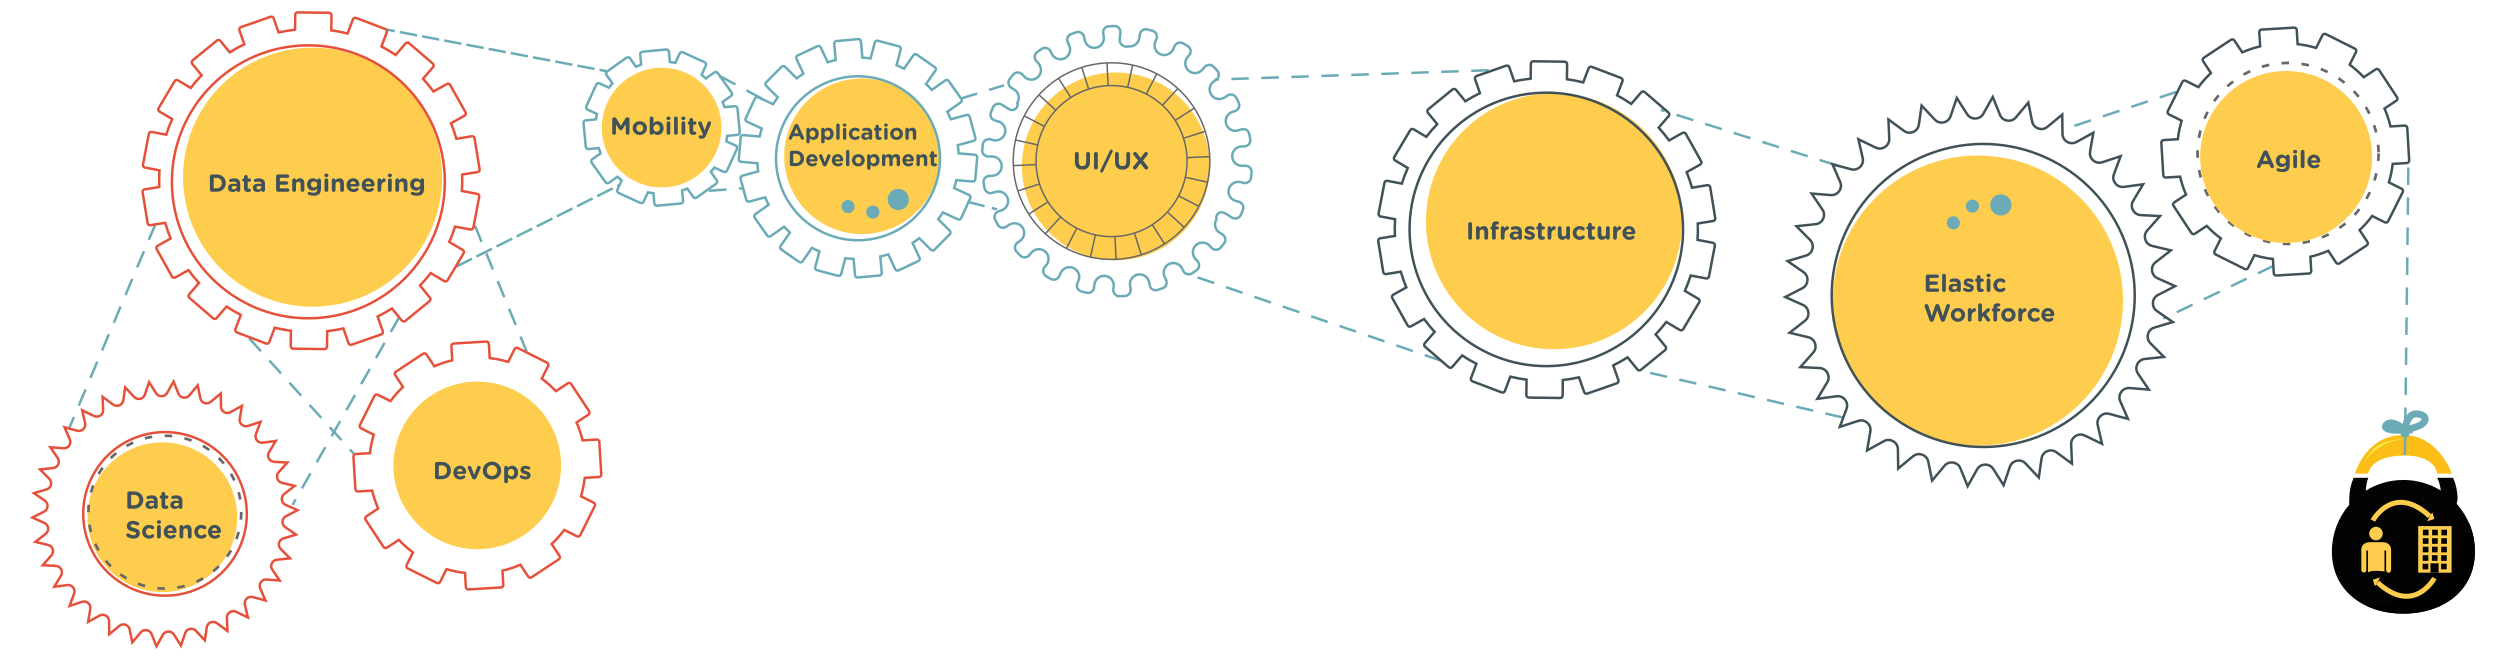 <?xml version="1.0" encoding="utf-8"?>
<!-- Generator: Adobe Illustrator 16.0.0, SVG Export Plug-In . SVG Version: 6.00 Build 0)  -->
<!DOCTYPE svg PUBLIC "-//W3C//DTD SVG 1.1//EN" "http://www.w3.org/Graphics/SVG/1.1/DTD/svg11.dtd">
<svg version="1.1" id="Layer_1" xmlns="http://www.w3.org/2000/svg" xmlns:xlink="http://www.w3.org/1999/xlink" x="0px" y="0px"
	 width="1000px" height="265px" viewBox="0 0 1000 265" enable-background="new 0 0 1000 265" xml:space="preserve">
<g>
	
		<line fill="none" stroke="#6BABB6" stroke-miterlimit="10" stroke-dasharray="7,5" x1="909.501" y1="106.281" x2="865.333" y2="127.474"/>
	
		<line fill="none" stroke="#6BABB6" stroke-miterlimit="10" stroke-dasharray="7,5" x1="870.536" y1="36.743" x2="824.833" y2="51.974"/>
</g>
<line fill="none" stroke="#6BABB6" stroke-miterlimit="10" stroke-dasharray="7,5" x1="737" y1="166.974" x2="655.533" y2="148.11"/>
<line fill="none" stroke="#6BABB6" stroke-miterlimit="10" stroke-dasharray="7,5" x1="734.5" y1="66.099" x2="664.333" y2="43.974"/>
<g>
	
		<line fill="none" stroke="#6BABB6" stroke-miterlimit="10" stroke-dasharray="7,5" x1="576.5" y1="144.307" x2="474.625" y2="109.474"/>
	
		<line fill="none" stroke="#6BABB6" stroke-miterlimit="10" stroke-dasharray="7,5" x1="595.479" y1="28.102" x2="485.876" y2="31.828"/>
</g>
<line fill="none" stroke="#6BABB6" stroke-miterlimit="10" stroke-dasharray="7,5" x1="99.667" y1="135.307" x2="141.5" y2="181.474"/>
<line fill="none" stroke="#6BABB6" stroke-miterlimit="10" stroke-dasharray="7,5" x1="189.956" y1="90.227" x2="210.667" y2="140.64"/>
<line fill="none" stroke="#6BABB6" stroke-miterlimit="10" stroke-dasharray="7,5" x1="159.781" y1="126.692" x2="117" y2="201.974"/>
<line fill="none" stroke="#6BABB6" stroke-miterlimit="10" stroke-dasharray="7,5" x1="62.25" y1="89.474" x2="27.667" y2="171.307"/>
<g>
	
		<line fill="none" stroke="#6BABB6" stroke-miterlimit="10" stroke-dasharray="7,2" x1="182.5" y1="106.64" x2="247.833" y2="73.974"/>
	<g>
		<g>
			<line fill="none" stroke="#6BABB6" stroke-miterlimit="10" x1="154.5" y1="11.807" x2="157.939" y2="12.458"/>
			
				<line fill="none" stroke="#6BABB6" stroke-miterlimit="10" stroke-dasharray="7.027,2.008" x1="159.912" y1="12.831" x2="238.825" y2="27.761"/>
			<line fill="none" stroke="#6BABB6" stroke-miterlimit="10" x1="239.811" y1="27.948" x2="243.25" y2="28.599"/>
		</g>
	</g>
</g>
<circle fill="#FFCD4D" cx="791.159" cy="120.246" r="58.048"/>
<circle fill="#FFCD4D" cx="125.042" cy="70.867" r="51.815"/>
<circle fill="#FFCD4D" cx="64.94" cy="206.877" r="29.948"/>
<circle fill="none" stroke="#676767" stroke-width="1.095" stroke-miterlimit="10" stroke-dasharray="3,5" cx="65.932" cy="204.865" r="30.568"/>
<path fill="none" stroke="#E5503A" stroke-miterlimit="10" d="M45.274,161.843l-4.234-3.104l0.219,5.246
	c0.081,1.93-1.923,3.248-3.664,2.412l-4.732-2.273l1.18,5.116c0.434,1.881-1.294,3.546-3.158,3.045l-5.069-1.365l2.099,4.812
	c0.772,1.77-0.62,3.724-2.544,3.573l-5.234-0.411l2.948,4.344c1.084,1.6,0.075,3.775-1.844,3.98l-5.221,0.559l3.696,3.728
	c1.359,1.373,0.768,3.697-1.082,4.251l-5.029,1.509l4.318,2.986c1.588,1.097,1.434,3.492-0.282,4.377l-4.667,2.406l4.793,2.142
	c1.763,0.787,2.051,3.17,0.527,4.354l-4.145,3.224l5.105,1.224c1.877,0.451,2.598,2.739,1.318,4.185l-3.481,3.929l5.243,0.267
	c1.928,0.097,3.058,2.214,2.064,3.87l-2.701,4.502l5.203-0.703c1.913-0.258,3.412,1.615,2.74,3.426l-1.827,4.921l4.985-1.646
	c1.833-0.605,3.65,0.961,3.323,2.863l-0.892,5.175l4.598-2.535c1.691-0.933,3.765,0.272,3.792,2.204l0.075,5.249l4.054-3.336
	c1.49-1.227,3.751-0.423,4.132,1.469l1.038,5.147l3.372-4.024c1.24-1.479,3.61-1.105,4.333,0.686l1.966,4.867l2.575-4.575
	c0.947-1.682,3.345-1.749,4.384-0.122l2.827,4.423l1.69-4.97c0.622-1.826,2.967-2.335,4.288-0.926l3.591,3.829l0.748-5.196
	c0.276-1.911,2.488-2.84,4.045-1.698l4.234,3.104l-0.22-5.245c-0.081-1.93,1.923-3.249,3.664-2.412l4.732,2.273l-1.18-5.116
	c-0.434-1.882,1.293-3.547,3.158-3.044l5.069,1.365l-2.1-4.813c-0.772-1.769,0.62-3.723,2.545-3.572l5.234,0.411l-2.948-4.344
	c-1.084-1.599-0.075-3.775,1.845-3.98l5.22-0.559l-3.696-3.729c-1.359-1.371-0.768-3.696,1.083-4.251l5.028-1.508l-4.318-2.985
	c-1.588-1.098-1.434-3.493,0.282-4.378l4.667-2.406l-4.793-2.143c-1.763-0.787-2.051-3.168-0.527-4.354l4.145-3.224l-5.105-1.225
	c-1.877-0.449-2.599-2.738-1.318-4.184l3.482-3.929l-5.244-0.267c-1.928-0.098-3.058-2.214-2.064-3.869l2.701-4.503l-5.203,0.703
	c-1.913,0.258-3.412-1.615-2.74-3.426l1.827-4.922l-4.985,1.647c-1.833,0.604-3.651-0.962-3.323-2.864l0.892-5.175l-4.598,2.535
	c-1.691,0.933-3.765-0.272-3.793-2.204l-0.074-5.249l-4.054,3.336c-1.491,1.228-3.751,0.424-4.133-1.47l-1.038-5.146l-3.372,4.023
	c-1.239,1.48-3.609,1.105-4.332-0.686l-1.965-4.868l-2.575,4.575c-0.947,1.683-3.345,1.75-4.384,0.123l-2.827-4.424l-1.69,4.97
	c-0.622,1.828-2.967,2.335-4.288,0.928l-3.592-3.831l-0.748,5.197C49.043,162.057,46.831,162.985,45.274,161.843z M97.136,195.503
	c5.549,17.192-3.891,35.629-21.084,41.177c-17.192,5.548-35.628-3.892-41.176-21.084s3.891-35.628,21.084-41.177
	S91.587,178.311,97.136,195.503z"/>
<g>
	<path fill="none" stroke="#E5503A" stroke-miterlimit="10" d="M86.643,127.228l3.975-4.608c0.862,0.573,1.744,1.129,2.643,1.666
		c1.008,0.6,2.027,1.164,3.054,1.699l-2.168,5.715c-0.193,0.506,0.062,1.073,0.568,1.266l11.724,4.449
		c0.508,0.193,1.077-0.063,1.269-0.57l2.178-5.74c2.15,0.525,4.315,0.929,6.487,1.213l-0.084,6.161
		c-0.009,0.542,0.425,0.987,0.967,0.995l12.539,0.171c0.543,0.008,0.99-0.427,0.997-0.97l0.085-6.209
		c2.182-0.242,4.347-0.6,6.486-1.073l2.051,5.883c0.178,0.513,0.738,0.783,1.25,0.604l11.842-4.127
		c0.513-0.179,0.784-0.739,0.605-1.252l-2.059-5.903c1.96-0.963,3.872-2.033,5.727-3.208l3.955,4.847
		c0.343,0.421,0.961,0.484,1.381,0.141l9.716-7.929c0.42-0.343,0.484-0.963,0.14-1.383l-3.963-4.858
		c1.5-1.565,2.925-3.225,4.271-4.974l5.397,3.216c0.466,0.277,1.069,0.125,1.348-0.342l6.417-10.774
		c0.278-0.466,0.126-1.069-0.34-1.347l-5.398-3.215c0.896-2.015,1.678-4.058,2.34-6.123l6.155,1.171
		c0.533,0.102,1.048-0.248,1.149-0.781l2.346-12.32c0.102-0.532-0.25-1.047-0.782-1.149l-6.145-1.169
		c0.151-2.19,0.181-4.381,0.093-6.562l6.169-1.001c0.536-0.087,0.9-0.592,0.813-1.128l-2.01-12.378
		c-0.086-0.536-0.591-0.899-1.126-0.812l-6.149,0.998c-0.602-2.106-1.319-4.181-2.146-6.214l5.419-3.031
		c0.473-0.265,0.644-0.864,0.378-1.337l-6.123-10.945c-0.264-0.474-0.863-0.643-1.337-0.377l-5.374,3.006
		c-1.285-1.773-2.67-3.485-4.157-5.125l4.009-4.648c0.354-0.411,0.309-1.032-0.103-1.386l-9.496-8.191
		c-0.41-0.355-1.032-0.31-1.386,0.103l-3.989,4.626c-0.96-0.648-1.941-1.276-2.949-1.876c-0.899-0.537-1.808-1.046-2.725-1.53
		l2.158-5.689c0.193-0.507-0.062-1.075-0.57-1.268l-11.724-4.449c-0.508-0.193-1.075,0.062-1.266,0.57l-2.14,5.638
		c-2.162-0.543-4.339-0.966-6.523-1.265l0.082-6.006c0.007-0.543-0.427-0.989-0.97-0.997l-12.54-0.17
		c-0.542-0.007-0.988,0.426-0.994,0.969l-0.082,5.979c-2.212,0.232-4.406,0.589-6.575,1.059l-1.965-5.638
		c-0.179-0.513-0.74-0.783-1.253-0.604l-11.841,4.128c-0.512,0.179-0.784,0.739-0.604,1.251l1.954,5.605
		c-1.998,0.971-3.947,2.05-5.836,3.243l-3.74-4.584c-0.344-0.42-0.963-0.482-1.384-0.139l-9.715,7.93
		c-0.42,0.343-0.484,0.962-0.14,1.382l3.731,4.572c-1.533,1.591-2.988,3.281-4.36,5.064l-5.077-3.024
		c-0.466-0.278-1.07-0.125-1.348,0.342l-6.417,10.774c-0.278,0.466-0.125,1.07,0.341,1.347l5.078,3.024
		c-0.915,2.056-1.708,4.14-2.377,6.248l-5.798-1.104c-0.534-0.102-1.049,0.248-1.15,0.782l-2.345,12.319
		c-0.102,0.533,0.248,1.048,0.781,1.149l5.815,1.107c-0.148,2.229-0.17,4.457-0.073,6.676l-5.861,0.951
		c-0.536,0.086-0.899,0.591-0.813,1.127l2.009,12.378c0.088,0.536,0.593,0.9,1.128,0.813l5.896-0.958
		c0.619,2.132,1.351,4.231,2.2,6.286l-5.22,2.92c-0.474,0.263-0.643,0.863-0.378,1.335l6.121,10.945
		c0.265,0.474,0.864,0.643,1.338,0.378l5.245-2.933c1.302,1.778,2.711,3.491,4.218,5.132l-3.94,4.57
		c-0.354,0.409-0.309,1.03,0.103,1.384l9.495,8.191C85.667,127.685,86.288,127.639,86.643,127.228z"/>
</g>
<g>
	<path fill="none" stroke="#E5503A" stroke-miterlimit="10" d="M227.103,153.331l-4.741,3.13c-1.752-1.856-3.646-3.532-5.651-5.018
		l2.538-5.077c0.243-0.486,0.046-1.076-0.439-1.319l-11.665-5.832c-0.486-0.242-1.077-0.044-1.319,0.44l-2.543,5.088
		c-2.418-0.718-4.894-1.225-7.4-1.513l-0.342-5.68c-0.033-0.54-0.498-0.954-1.04-0.921l-13.019,0.783
		c-0.542,0.032-0.954,0.499-0.922,1.039l0.34,5.667c-2.427,0.579-4.826,1.377-7.167,2.395l-3.13-4.741h0
		c-0.299-0.453-0.91-0.578-1.363-0.279l-10.883,7.188c-0.34,0.224-0.494,0.623-0.424,1.001c0.003,0.012,0.008,0.023,0.01,0.037
		c0.012,0.049,0.024,0.099,0.044,0.148c0.008,0.021,0.021,0.039,0.031,0.06c0.019,0.039,0.036,0.079,0.061,0.116l3.13,4.74
		c-1.856,1.753-3.532,3.646-5.018,5.651l-5.077-2.538c-0.485-0.242-1.075-0.046-1.317,0.441l-5.833,11.664
		c-0.242,0.485-0.045,1.076,0.44,1.318l5.087,2.544c-0.718,2.417-1.224,4.894-1.514,7.398l-5.678,0.342
		c-0.542,0.032-0.954,0.499-0.922,1.038l0.783,13.019c0.031,0.543,0.497,0.955,1.04,0.923l5.664-0.34
		c0.579,2.429,1.376,4.826,2.395,7.168l-4.74,3.13c-0.453,0.299-0.577,0.909-0.279,1.362l7.188,10.883
		c0.299,0.453,0.908,0.577,1.36,0.279l4.741-3.131c1.753,1.856,3.645,3.531,5.651,5.019l-2.538,5.075
		c-0.243,0.485-0.045,1.077,0.439,1.319l11.666,5.831c0.486,0.242,1.077,0.045,1.318-0.438l2.544-5.088
		c2.417,0.718,4.894,1.224,7.399,1.514l0.341,5.677c0.033,0.542,0.499,0.954,1.04,0.923l13.017-0.783
		c0.543-0.031,0.956-0.498,0.924-1.039l-0.341-5.665c2.428-0.579,4.826-1.376,7.167-2.395l3.13,4.739
		c0.07,0.107,0.159,0.194,0.259,0.264c0.32,0.224,0.757,0.245,1.103,0.016l10.883-7.187c0.453-0.299,0.578-0.909,0.278-1.362h-0.001
		l-3.129-4.74c1.857-1.754,3.532-3.646,5.019-5.651l5.076,2.538c0.485,0.242,1.076,0.045,1.319-0.44l5.832-11.665
		c0.242-0.484,0.045-1.074-0.44-1.318l-5.088-2.543c0.718-2.418,1.225-4.895,1.514-7.399l5.678-0.342
		c0.542-0.031,0.954-0.498,0.922-1.041l-0.782-13.017c-0.033-0.542-0.499-0.955-1.041-0.922l-5.665,0.34
		c-0.58-2.429-1.377-4.827-2.396-7.169l4.74-3.13c0.453-0.3,0.578-0.909,0.279-1.362l-7.187-10.883
		C228.166,153.155,227.555,153.031,227.103,153.331z"/>
	<circle fill="#FFCD4D" cx="190.947" cy="186.197" r="33.494"/>
	<path fill="#FFCD4D" d="M218.505,167.181c-10.323-14.97-30.77-18.999-46.015-8.933c-15.245,10.066-19.57,30.452-9.856,45.825
		L218.505,167.181z"/>
	<circle fill="#FFCD4D" cx="190.947" cy="186.197" r="12.58"/>
</g>
<g>
	<circle fill="#FFCD4D" cx="621.579" cy="88.493" r="51.201"/>
	<g>
		
			<circle fill="none" stroke="#676767" stroke-width="1.095" stroke-miterlimit="10" stroke-dasharray="3,5" cx="915.229" cy="61.372" r="36.202"/>
		<path fill="none" stroke="#405158" stroke-miterlimit="10" d="M761.601,52.355l-6.225-4.565l0.321,7.714
			c0.119,2.837-2.828,4.776-5.387,3.546l-6.959-3.342l1.734,7.523c0.639,2.766-1.902,5.214-4.643,4.478l-7.455-2.008l3.087,7.075
			c1.135,2.603-0.911,5.476-3.741,5.254l-7.696-0.604l4.335,6.388c1.594,2.351,0.109,5.551-2.713,5.854l-7.678,0.82l5.435,5.483
			c2,2.017,1.13,5.436-1.589,6.25l-7.396,2.218l6.35,4.393c2.336,1.614,2.107,5.135-0.416,6.436l-6.862,3.538l7.049,3.15
			c2.593,1.157,3.017,4.662,0.774,6.404l-6.095,4.74l7.507,1.798c2.762,0.664,3.822,4.028,1.939,6.153l-5.121,5.778l7.71,0.391
			c2.837,0.143,4.497,3.257,3.036,5.691l-3.971,6.621l7.65-1.032c2.813-0.381,5.019,2.374,4.03,5.036l-2.688,7.237l7.332-2.421
			c2.695-0.89,5.367,1.413,4.886,4.211l-1.312,7.609l6.761-3.728c2.487-1.372,5.538,0.4,5.577,3.24l0.11,7.72l5.96-4.905
			c2.193-1.805,5.517-0.623,6.079,2.16l1.524,7.568l4.957-5.917c1.826-2.176,5.311-1.626,6.371,1.007l2.893,7.159l3.786-6.729
			c1.392-2.474,4.919-2.573,6.446-0.179l4.157,6.504l2.485-7.31c0.914-2.688,4.364-3.433,6.306-1.36l5.282,5.63l1.1-7.641
			c0.404-2.811,3.658-4.177,5.947-2.498l6.227,4.565l-0.323-7.714c-0.118-2.837,2.828-4.777,5.388-3.548l6.958,3.344l-1.734-7.523
			c-0.638-2.766,1.903-5.216,4.645-4.477l7.454,2.009l-3.088-7.078c-1.136-2.601,0.911-5.476,3.742-5.253l7.697,0.604l-4.335-6.388
			c-1.595-2.351-0.11-5.552,2.713-5.853l7.676-0.822l-5.434-5.483c-1.999-2.016-1.13-5.434,1.59-6.25l7.396-2.217l-6.351-4.392
			c-2.335-1.614-2.108-5.136,0.415-6.438l6.862-3.538l-7.047-3.15c-2.594-1.158-3.018-4.66-0.774-6.403l6.093-4.739l-7.508-1.801
			c-2.76-0.661-3.819-4.027-1.938-6.152l5.12-5.777l-7.71-0.391c-2.837-0.144-4.496-3.256-3.036-5.691l3.973-6.621l-7.652,1.032
			c-2.813,0.38-5.018-2.375-4.03-5.037l2.688-7.238l-7.332,2.422c-2.695,0.889-5.368-1.414-4.887-4.21l1.313-7.609l-6.762,3.728
			c-2.486,1.371-5.537-0.402-5.578-3.242l-0.107-7.719l-5.961,4.906c-2.193,1.804-5.518,0.622-6.078-2.163l-1.526-7.567
			l-4.959,5.917c-1.822,2.176-5.307,1.625-6.37-1.008l-2.89-7.159l-3.788,6.728c-1.393,2.475-4.919,2.574-6.446,0.182l-4.157-6.506
			l-2.486,7.309c-0.914,2.688-4.361,3.434-6.305,1.363l-5.28-5.632l-1.101,7.641C767.146,52.668,763.89,54.035,761.601,52.355z
			 M850.954,99.583c10.276,31.847-7.208,65.998-39.059,76.277c-31.848,10.277-65.998-7.208-76.276-39.057
			c-10.278-31.85,7.207-65.999,39.056-76.279C806.524,50.247,840.675,67.734,850.954,99.583z"/>
	</g>
	<g>
		<path fill="none" stroke="#405158" stroke-miterlimit="10" d="M580.887,146.782l3.976-4.608c0.862,0.574,1.743,1.13,2.643,1.667
			c1.008,0.6,2.027,1.163,3.055,1.698l-2.168,5.715c-0.193,0.505,0.062,1.073,0.567,1.266l11.725,4.449
			c0.508,0.192,1.077-0.063,1.27-0.569l2.178-5.741c2.15,0.526,4.315,0.929,6.486,1.214l-0.083,6.16
			c-0.009,0.543,0.425,0.987,0.968,0.996l12.538,0.171c0.543,0.009,0.991-0.427,0.997-0.97l0.086-6.21
			c2.182-0.241,4.347-0.6,6.486-1.072l2.05,5.882c0.179,0.514,0.739,0.784,1.251,0.604l11.842-4.127
			c0.513-0.179,0.783-0.739,0.605-1.252l-2.06-5.903c1.96-0.963,3.872-2.032,5.728-3.208l3.954,4.847
			c0.344,0.422,0.962,0.484,1.382,0.142l9.716-7.929c0.42-0.344,0.484-0.964,0.14-1.384l-3.962-4.857
			c1.5-1.565,2.925-3.226,4.271-4.974l5.396,3.215c0.467,0.277,1.069,0.125,1.348-0.341l6.417-10.775
			c0.278-0.466,0.126-1.069-0.341-1.347l-5.397-3.216c0.896-2.015,1.678-4.059,2.339-6.123l6.156,1.171
			c0.533,0.102,1.048-0.248,1.149-0.781l2.345-12.319c0.103-0.533-0.248-1.047-0.78-1.149l-6.146-1.169
			c0.151-2.19,0.182-4.38,0.093-6.561l6.17-1.001c0.536-0.087,0.9-0.593,0.813-1.128l-2.009-12.378
			c-0.087-0.536-0.591-0.899-1.128-0.812l-6.148,0.998c-0.602-2.106-1.318-4.181-2.146-6.214l5.419-3.032
			c0.473-0.265,0.644-0.864,0.378-1.337l-6.122-10.944c-0.265-0.474-0.864-0.644-1.337-0.377l-5.375,3.006
			c-1.284-1.773-2.67-3.485-4.157-5.126l4.009-4.647c0.354-0.411,0.31-1.032-0.103-1.386l-9.496-8.19
			c-0.411-0.355-1.031-0.31-1.386,0.103l-3.989,4.625c-0.961-0.648-1.94-1.276-2.949-1.875c-0.898-0.537-1.808-1.046-2.725-1.531
			l2.159-5.689c0.192-0.507-0.063-1.075-0.57-1.268l-11.724-4.448c-0.509-0.193-1.075,0.062-1.268,0.57l-2.139,5.638
			c-2.162-0.544-4.339-0.967-6.523-1.265l0.082-6.006c0.006-0.543-0.427-0.989-0.97-0.997l-12.54-0.17
			c-0.542-0.008-0.988,0.426-0.994,0.969l-0.082,5.979c-2.212,0.232-4.405,0.588-6.574,1.059l-1.965-5.638
			c-0.18-0.513-0.741-0.783-1.254-0.604l-11.84,4.128c-0.514,0.178-0.784,0.738-0.604,1.251l1.953,5.605
			c-1.997,0.971-3.946,2.05-5.836,3.242l-3.74-4.583c-0.344-0.42-0.963-0.482-1.384-0.139l-9.715,7.929
			c-0.421,0.343-0.484,0.962-0.14,1.383l3.731,4.571c-1.533,1.592-2.988,3.281-4.36,5.065l-5.076-3.024
			c-0.467-0.278-1.07-0.125-1.349,0.342l-6.416,10.774c-0.278,0.466-0.126,1.069,0.341,1.347l5.076,3.024
			c-0.914,2.056-1.707,4.14-2.376,6.247l-5.798-1.104c-0.533-0.103-1.049,0.248-1.149,0.781l-2.346,12.319
			c-0.103,0.533,0.248,1.048,0.781,1.149l5.814,1.107c-0.147,2.229-0.17,4.458-0.072,6.676l-5.86,0.951
			c-0.536,0.086-0.899,0.591-0.813,1.126l2.008,12.378c0.087,0.536,0.593,0.9,1.128,0.813l5.897-0.957
			c0.618,2.132,1.35,4.231,2.199,6.286l-5.22,2.92c-0.475,0.264-0.644,0.862-0.38,1.335l6.122,10.945
			c0.266,0.474,0.863,0.644,1.338,0.379l5.245-2.935c1.303,1.779,2.711,3.491,4.218,5.132l-3.94,4.569
			c-0.354,0.409-0.309,1.031,0.104,1.384l9.494,8.192C579.91,147.238,580.532,147.193,580.887,146.782z M571.539,63.77
			c15.457-25.951,49.023-34.458,74.975-19c25.951,15.458,34.457,49.024,19.001,74.975c-15.457,25.951-49.024,34.458-74.975,19
			C564.589,123.288,556.081,89.721,571.539,63.77z"/>
	</g>
	<g>
		<path fill="none" stroke="#405158" stroke-miterlimit="10" d="M950.261,27.755l-4.741,3.13c-1.753-1.856-3.646-3.532-5.651-5.018
			l2.538-5.077c0.242-0.486,0.046-1.076-0.439-1.319l-11.666-5.832c-0.484-0.242-1.075-0.045-1.318,0.44l-2.543,5.088
			c-2.417-0.718-4.894-1.225-7.398-1.514l-0.342-5.678c-0.032-0.542-0.499-0.955-1.041-0.922l-13.017,0.782
			c-0.542,0.032-0.956,0.499-0.923,1.039l0.34,5.666c-2.428,0.58-4.826,1.377-7.167,2.396l-3.131-4.741l0,0
			c-0.299-0.454-0.91-0.578-1.363-0.279l-10.883,7.187c-0.34,0.225-0.494,0.624-0.424,1.001c0.004,0.012,0.009,0.023,0.011,0.037
			c0.011,0.049,0.024,0.099,0.045,0.148c0.008,0.021,0.021,0.041,0.029,0.06c0.021,0.04,0.037,0.079,0.061,0.116l3.132,4.74
			c-1.857,1.753-3.532,3.646-5.019,5.652l-5.076-2.538c-0.485-0.242-1.075-0.046-1.317,0.44l-5.833,11.665
			c-0.242,0.485-0.045,1.076,0.44,1.319l5.087,2.543c-0.719,2.417-1.225,4.893-1.514,7.398l-5.678,0.342
			c-0.542,0.032-0.954,0.499-0.922,1.039l0.782,13.019c0.032,0.542,0.498,0.955,1.04,0.923l5.665-0.341
			c0.578,2.429,1.375,4.827,2.395,7.168l-4.74,3.13c-0.452,0.299-0.577,0.909-0.278,1.362l7.187,10.883
			c0.3,0.453,0.909,0.578,1.361,0.279l4.74-3.13c1.753,1.857,3.646,3.532,5.652,5.019l-2.539,5.076
			c-0.242,0.484-0.045,1.076,0.44,1.318l11.666,5.832c0.485,0.243,1.075,0.046,1.317-0.439l2.544-5.088
			c2.417,0.718,4.894,1.225,7.398,1.514l0.342,5.678c0.032,0.541,0.499,0.954,1.04,0.922l13.018-0.783
			c0.542-0.032,0.955-0.499,0.924-1.04l-0.342-5.665c2.429-0.579,4.826-1.376,7.168-2.395l3.13,4.739
			c0.07,0.107,0.16,0.193,0.259,0.263c0.321,0.224,0.758,0.245,1.104,0.016l10.884-7.187c0.453-0.299,0.577-0.909,0.279-1.362
			h-0.002l-3.13-4.74c1.857-1.753,3.532-3.646,5.019-5.652l5.076,2.538c0.485,0.243,1.077,0.046,1.319-0.44l5.832-11.666
			c0.242-0.485,0.045-1.075-0.439-1.319l-5.089-2.542c0.718-2.418,1.225-4.895,1.514-7.4l5.678-0.341
			c0.542-0.032,0.956-0.498,0.922-1.041l-0.782-13.018c-0.032-0.542-0.497-0.955-1.038-0.922l-5.666,0.34
			c-0.58-2.428-1.376-4.827-2.396-7.168l4.74-3.131c0.453-0.299,0.578-0.909,0.279-1.362l-7.187-10.882
			C951.324,27.581,950.713,27.456,950.261,27.755z"/>
		<circle fill="#FFCD4D" cx="914.46" cy="62.798" r="34.396"/>
		<circle fill="#FFCD4D" cx="914.104" cy="60.622" r="12.581"/>
	</g>
</g>
<g>
	<path fill="#405158" d="M83.96,70.541c0-0.425,0.336-0.761,0.761-0.761h1.938c2.175,0,3.678,1.493,3.678,3.441v0.02
		c0,1.948-1.503,3.46-3.678,3.46h-1.938c-0.425,0-0.761-0.336-0.761-0.761V70.541z M86.659,75.326c1.246,0,2.086-0.84,2.086-2.066
		v-0.02c0-1.227-0.84-2.086-2.086-2.086h-1.177v4.172H86.659z"/>
	<path fill="#405158" d="M91.22,75.178v-0.02c0-1.157,0.88-1.691,2.136-1.691c0.534,0,0.919,0.089,1.295,0.218v-0.089
		c0-0.623-0.386-0.969-1.137-0.969c-0.416,0-0.751,0.06-1.038,0.148c-0.089,0.029-0.148,0.04-0.218,0.04
		c-0.346,0-0.623-0.267-0.623-0.613c0-0.267,0.168-0.494,0.405-0.583c0.475-0.178,0.989-0.276,1.69-0.276
		c0.821,0,1.414,0.217,1.79,0.593c0.396,0.396,0.573,0.979,0.573,1.691v2.413c0,0.405-0.326,0.722-0.731,0.722
		c-0.435,0-0.722-0.306-0.722-0.623v-0.01c-0.366,0.406-0.87,0.673-1.602,0.673C92.041,76.8,91.22,76.226,91.22,75.178z
		 M94.671,74.832v-0.267c-0.257-0.119-0.593-0.198-0.959-0.198c-0.643,0-1.038,0.257-1.038,0.731v0.02
		c0,0.405,0.336,0.643,0.82,0.643C94.196,75.761,94.671,75.376,94.671,74.832z"/>
	<path fill="#405158" d="M97.59,75.198v-2.511h-0.049c-0.356,0-0.643-0.287-0.643-0.643s0.287-0.643,0.643-0.643h0.049v-0.663
		c0-0.415,0.336-0.751,0.751-0.751c0.416,0,0.751,0.336,0.751,0.751v0.663h0.663c0.356,0,0.643,0.287,0.643,0.643
		s-0.287,0.643-0.643,0.643h-0.663v2.264c0,0.346,0.148,0.514,0.484,0.514c0.05,0,0.148-0.01,0.178-0.01
		c0.336,0,0.623,0.276,0.623,0.623c0,0.267-0.178,0.485-0.386,0.564c-0.277,0.108-0.534,0.148-0.86,0.148
		C98.213,76.79,97.59,76.424,97.59,75.198z"/>
	<path fill="#405158" d="M101.131,75.178v-0.02c0-1.157,0.88-1.691,2.136-1.691c0.534,0,0.919,0.089,1.295,0.218v-0.089
		c0-0.623-0.386-0.969-1.137-0.969c-0.416,0-0.751,0.06-1.038,0.148c-0.089,0.029-0.148,0.04-0.218,0.04
		c-0.346,0-0.623-0.267-0.623-0.613c0-0.267,0.168-0.494,0.405-0.583c0.475-0.178,0.989-0.276,1.69-0.276
		c0.821,0,1.414,0.217,1.79,0.593c0.396,0.396,0.573,0.979,0.573,1.691v2.413c0,0.405-0.326,0.722-0.731,0.722
		c-0.435,0-0.722-0.306-0.722-0.623v-0.01c-0.366,0.406-0.87,0.673-1.602,0.673C101.952,76.8,101.131,76.226,101.131,75.178z
		 M104.582,74.832v-0.267c-0.257-0.119-0.593-0.198-0.959-0.198c-0.643,0-1.038,0.257-1.038,0.731v0.02
		c0,0.405,0.336,0.643,0.82,0.643C104.107,75.761,104.582,75.376,104.582,74.832z"/>
	<path fill="#405158" d="M110.429,75.939v-5.399c0-0.425,0.336-0.761,0.761-0.761h3.836c0.376,0,0.683,0.307,0.683,0.682
		c0,0.376-0.307,0.672-0.683,0.672h-3.085v1.404h2.64c0.375,0,0.682,0.307,0.682,0.682s-0.307,0.672-0.682,0.672h-2.64v1.454h3.135
		c0.375,0,0.682,0.306,0.682,0.682s-0.307,0.672-0.682,0.672h-3.886C110.765,76.701,110.429,76.364,110.429,75.939z"/>
	<path fill="#405158" d="M116.897,72.093c0-0.415,0.336-0.751,0.751-0.751s0.751,0.336,0.751,0.751v0.06
		c0.346-0.445,0.791-0.851,1.552-0.851c1.137,0,1.8,0.752,1.8,1.968v2.739c0,0.415-0.336,0.751-0.751,0.751
		c-0.416,0-0.751-0.336-0.751-0.751v-2.265c0-0.712-0.336-1.078-0.91-1.078c-0.574,0-0.939,0.366-0.939,1.078v2.265
		c0,0.415-0.336,0.751-0.751,0.751s-0.751-0.336-0.751-0.751V72.093z"/>
	<path fill="#405158" d="M123.495,77.937c-0.257-0.099-0.425-0.307-0.425-0.583c0-0.336,0.277-0.613,0.613-0.613
		c0.099,0,0.178,0.02,0.247,0.049c0.435,0.198,0.9,0.316,1.463,0.316c1.028,0,1.513-0.494,1.513-1.443v-0.257
		c-0.445,0.534-0.929,0.86-1.73,0.86c-1.236,0-2.354-0.9-2.354-2.472v-0.02c0-1.582,1.137-2.472,2.354-2.472
		c0.82,0,1.305,0.346,1.71,0.791v-0.01c0-0.405,0.336-0.741,0.751-0.741c0.415,0,0.751,0.336,0.751,0.751v3.412
		c0,0.949-0.228,1.641-0.672,2.086c-0.495,0.494-1.256,0.712-2.284,0.712C124.73,78.303,124.118,78.184,123.495,77.937z
		 M126.906,73.794v-0.02c0-0.722-0.563-1.226-1.295-1.226c-0.731,0-1.285,0.504-1.285,1.226v0.02c0,0.731,0.554,1.226,1.285,1.226
		C126.342,75.02,126.906,74.516,126.906,73.794z"/>
	<path fill="#405158" d="M129.716,70.135c0-0.435,0.366-0.702,0.841-0.702s0.84,0.267,0.84,0.702v0.02
		c0,0.435-0.366,0.712-0.84,0.712s-0.841-0.277-0.841-0.712V70.135z M129.805,72.093c0-0.415,0.336-0.751,0.751-0.751
		c0.415,0,0.751,0.336,0.751,0.751v3.916c0,0.415-0.336,0.751-0.751,0.751c-0.416,0-0.751-0.336-0.751-0.751V72.093z"/>
	<path fill="#405158" d="M132.723,72.093c0-0.415,0.336-0.751,0.751-0.751s0.751,0.336,0.751,0.751v0.06
		c0.346-0.445,0.791-0.851,1.552-0.851c1.137,0,1.8,0.752,1.8,1.968v2.739c0,0.415-0.336,0.751-0.751,0.751
		c-0.416,0-0.751-0.336-0.751-0.751v-2.265c0-0.712-0.336-1.078-0.91-1.078c-0.574,0-0.939,0.366-0.939,1.078v2.265
		c0,0.415-0.336,0.751-0.751,0.751s-0.751-0.336-0.751-0.751V72.093z"/>
	<path fill="#405158" d="M141.396,76.819c-1.592,0-2.769-1.117-2.769-2.739v-0.02c0-1.513,1.078-2.759,2.62-2.759
		c1.77,0,2.551,1.454,2.551,2.551c0,0.435-0.307,0.722-0.702,0.722h-2.976c0.148,0.682,0.623,1.039,1.295,1.039
		c0.415,0,0.761-0.129,1.068-0.356c0.109-0.079,0.208-0.118,0.366-0.118c0.336,0,0.583,0.257,0.583,0.593
		c0,0.198-0.089,0.346-0.198,0.445C142.771,76.572,142.167,76.819,141.396,76.819z M142.365,73.636
		c-0.089-0.673-0.484-1.127-1.117-1.127c-0.623,0-1.028,0.445-1.147,1.127H142.365z"/>
	<path fill="#405158" d="M147.459,76.819c-1.592,0-2.769-1.117-2.769-2.739v-0.02c0-1.513,1.078-2.759,2.621-2.759
		c1.77,0,2.551,1.454,2.551,2.551c0,0.435-0.306,0.722-0.702,0.722h-2.977c0.148,0.682,0.623,1.039,1.295,1.039
		c0.416,0,0.761-0.129,1.068-0.356c0.109-0.079,0.208-0.118,0.366-0.118c0.336,0,0.583,0.257,0.583,0.593
		c0,0.198-0.089,0.346-0.198,0.445C148.833,76.572,148.23,76.819,147.459,76.819z M148.428,73.636
		c-0.089-0.673-0.484-1.127-1.117-1.127c-0.623,0-1.028,0.445-1.147,1.127H148.428z"/>
	<path fill="#405158" d="M151.011,72.093c0-0.415,0.336-0.751,0.751-0.751s0.751,0.336,0.751,0.751v0.237
		c0.218-0.514,0.573-0.988,1.019-0.988c0.465,0,0.731,0.306,0.731,0.731c0,0.396-0.257,0.633-0.563,0.702
		c-0.761,0.178-1.187,0.761-1.187,1.829v1.404c0,0.415-0.336,0.751-0.751,0.751s-0.751-0.336-0.751-0.751V72.093z"/>
	<path fill="#405158" d="M155.125,70.135c0-0.435,0.366-0.702,0.841-0.702s0.84,0.267,0.84,0.702v0.02
		c0,0.435-0.366,0.712-0.84,0.712s-0.841-0.277-0.841-0.712V70.135z M155.214,72.093c0-0.415,0.336-0.751,0.751-0.751
		c0.415,0,0.751,0.336,0.751,0.751v3.916c0,0.415-0.336,0.751-0.751,0.751c-0.416,0-0.751-0.336-0.751-0.751V72.093z"/>
	<path fill="#405158" d="M158.132,72.093c0-0.415,0.336-0.751,0.751-0.751s0.751,0.336,0.751,0.751v0.06
		c0.346-0.445,0.791-0.851,1.552-0.851c1.137,0,1.8,0.752,1.8,1.968v2.739c0,0.415-0.336,0.751-0.751,0.751
		c-0.416,0-0.751-0.336-0.751-0.751v-2.265c0-0.712-0.336-1.078-0.91-1.078c-0.574,0-0.939,0.366-0.939,1.078v2.265
		c0,0.415-0.336,0.751-0.751,0.751s-0.751-0.336-0.751-0.751V72.093z"/>
	<path fill="#405158" d="M164.729,77.937c-0.257-0.099-0.425-0.307-0.425-0.583c0-0.336,0.277-0.613,0.613-0.613
		c0.099,0,0.178,0.02,0.247,0.049c0.435,0.198,0.9,0.316,1.463,0.316c1.028,0,1.513-0.494,1.513-1.443v-0.257
		c-0.445,0.534-0.929,0.86-1.73,0.86c-1.236,0-2.354-0.9-2.354-2.472v-0.02c0-1.582,1.137-2.472,2.354-2.472
		c0.82,0,1.305,0.346,1.71,0.791v-0.01c0-0.405,0.336-0.741,0.751-0.741c0.415,0,0.751,0.336,0.751,0.751v3.412
		c0,0.949-0.228,1.641-0.672,2.086c-0.495,0.494-1.256,0.712-2.284,0.712C165.965,78.303,165.352,78.184,164.729,77.937z
		 M168.14,73.794v-0.02c0-0.722-0.563-1.226-1.295-1.226c-0.731,0-1.285,0.504-1.285,1.226v0.02c0,0.731,0.554,1.226,1.285,1.226
		C167.577,75.02,168.14,74.516,168.14,73.794z"/>
</g>
<g>
	<path fill="#405158" d="M174.008,185.523c0-0.425,0.336-0.761,0.761-0.761h1.938c2.175,0,3.678,1.492,3.678,3.44v0.02
		c0,1.948-1.503,3.461-3.678,3.461h-1.938c-0.425,0-0.761-0.336-0.761-0.762V185.523z M176.707,190.31
		c1.246,0,2.086-0.841,2.086-2.066v-0.021c0-1.226-0.84-2.086-2.086-2.086h-1.177v4.173H176.707z"/>
	<path fill="#405158" d="M184.096,191.802c-1.592,0-2.769-1.117-2.769-2.738v-0.02c0-1.514,1.078-2.759,2.621-2.759
		c1.77,0,2.551,1.453,2.551,2.551c0,0.435-0.306,0.722-0.702,0.722h-2.977c0.148,0.683,0.623,1.038,1.295,1.038
		c0.416,0,0.761-0.128,1.068-0.355c0.109-0.079,0.208-0.119,0.366-0.119c0.336,0,0.583,0.257,0.583,0.594
		c0,0.197-0.089,0.346-0.198,0.444C185.47,191.555,184.867,191.802,184.096,191.802z M185.065,188.618
		c-0.089-0.672-0.484-1.127-1.117-1.127c-0.623,0-1.028,0.445-1.147,1.127H185.065z"/>
	<path fill="#405158" d="M189.724,191.792h-0.079c-0.405,0-0.682-0.257-0.85-0.652l-1.622-3.747
		c-0.04-0.099-0.079-0.228-0.079-0.366c0-0.355,0.326-0.702,0.731-0.702c0.406,0,0.623,0.228,0.732,0.534l1.137,3.075l1.157-3.095
		c0.099-0.258,0.307-0.515,0.702-0.515s0.722,0.307,0.722,0.712c0,0.129-0.049,0.287-0.079,0.356l-1.622,3.747
		C190.406,191.525,190.129,191.792,189.724,191.792z"/>
	<path fill="#405158" d="M193.117,188.243v-0.021c0-1.968,1.553-3.579,3.688-3.579s3.668,1.592,3.668,3.56v0.02
		c0,1.968-1.552,3.579-3.688,3.579S193.117,190.21,193.117,188.243z M198.882,188.243v-0.021c0-1.187-0.87-2.175-2.096-2.175
		s-2.077,0.969-2.077,2.155v0.02c0,1.187,0.87,2.176,2.097,2.176C198.031,190.398,198.882,189.429,198.882,188.243z"/>
	<path fill="#405158" d="M201.673,187.076c0-0.415,0.336-0.752,0.751-0.752s0.751,0.337,0.751,0.752v0.069
		c0.366-0.495,0.87-0.86,1.651-0.86c1.236,0,2.413,0.969,2.413,2.738v0.021c0,1.77-1.157,2.738-2.413,2.738
		c-0.801,0-1.295-0.365-1.651-0.791v1.582c0,0.416-0.336,0.752-0.751,0.752s-0.751-0.336-0.751-0.752V187.076z M205.737,189.044
		v-0.021c0-0.88-0.593-1.463-1.295-1.463s-1.285,0.583-1.285,1.463v0.021c0,0.88,0.583,1.463,1.285,1.463
		S205.737,189.934,205.737,189.044z"/>
	<path fill="#405158" d="M208.211,191.18c-0.158-0.1-0.287-0.277-0.287-0.515c0-0.336,0.257-0.593,0.593-0.593
		c0.109,0,0.218,0.029,0.297,0.079c0.504,0.316,1.008,0.475,1.434,0.475c0.435,0,0.633-0.158,0.633-0.396v-0.021
		c0-0.326-0.514-0.435-1.098-0.612c-0.742-0.218-1.582-0.563-1.582-1.593v-0.02c0-1.077,0.87-1.681,1.938-1.681
		c0.554,0,1.127,0.148,1.642,0.405c0.217,0.109,0.356,0.307,0.356,0.563c0,0.337-0.267,0.594-0.603,0.594
		c-0.109,0-0.178-0.021-0.277-0.069c-0.425-0.208-0.83-0.336-1.146-0.336c-0.366,0-0.554,0.158-0.554,0.365v0.02
		c0,0.297,0.504,0.436,1.078,0.633c0.742,0.248,1.602,0.604,1.602,1.572v0.021c0,1.177-0.88,1.71-2.027,1.71
		C209.556,191.782,208.854,191.595,208.211,191.18z"/>
</g>
<g>
	<path fill="#405158" d="M587.286,89.609c0-0.425,0.337-0.761,0.762-0.761s0.762,0.336,0.762,0.761v5.517
		c0,0.425-0.337,0.762-0.762,0.762s-0.762-0.336-0.762-0.762V89.609z"/>
	<path fill="#405158" d="M590.383,91.221c0-0.416,0.336-0.752,0.751-0.752s0.751,0.336,0.751,0.752v0.059
		c0.347-0.445,0.791-0.85,1.553-0.85c1.137,0,1.8,0.751,1.8,1.967v2.739c0,0.416-0.336,0.752-0.752,0.752
		c-0.415,0-0.751-0.336-0.751-0.752v-2.264c0-0.712-0.336-1.078-0.91-1.078c-0.573,0-0.939,0.366-0.939,1.078v2.264
		c0,0.416-0.336,0.752-0.751,0.752s-0.751-0.336-0.751-0.752V91.221z"/>
	<path fill="#405158" d="M596.802,91.813h-0.06c-0.346,0-0.623-0.267-0.623-0.613s0.277-0.623,0.623-0.623h0.06v-0.336
		c0-0.583,0.148-1.009,0.425-1.286c0.277-0.277,0.683-0.415,1.217-0.415c0.236,0,0.444,0.01,0.612,0.04
		c0.257,0.04,0.515,0.267,0.515,0.603s-0.277,0.623-0.613,0.623h-0.129c-0.346,0-0.543,0.178-0.543,0.573v0.208h0.652
		c0.346,0,0.623,0.267,0.623,0.613s-0.277,0.613-0.623,0.613h-0.633v3.322c0,0.416-0.336,0.752-0.752,0.752
		c-0.415,0-0.751-0.336-0.751-0.752V91.813z"/>
	<path fill="#405158" d="M600.322,91.221c0-0.416,0.337-0.752,0.752-0.752s0.752,0.336,0.752,0.752v0.237
		c0.217-0.515,0.573-0.989,1.018-0.989c0.465,0,0.732,0.307,0.732,0.732c0,0.396-0.258,0.633-0.564,0.702
		c-0.761,0.178-1.186,0.761-1.186,1.829v1.404c0,0.416-0.337,0.752-0.752,0.752s-0.752-0.336-0.752-0.752V91.221z"/>
	<path fill="#405158" d="M603.895,94.306v-0.02c0-1.157,0.88-1.691,2.135-1.691c0.534,0,0.92,0.089,1.296,0.218v-0.089
		c0-0.623-0.386-0.969-1.138-0.969c-0.415,0-0.751,0.059-1.038,0.148c-0.089,0.03-0.147,0.04-0.217,0.04
		c-0.347,0-0.623-0.267-0.623-0.613c0-0.267,0.168-0.494,0.405-0.583c0.475-0.178,0.988-0.277,1.69-0.277
		c0.821,0,1.414,0.218,1.79,0.594c0.396,0.396,0.573,0.979,0.573,1.69v2.413c0,0.406-0.326,0.722-0.731,0.722
		c-0.436,0-0.722-0.307-0.722-0.623v-0.01c-0.366,0.405-0.87,0.672-1.603,0.672C604.715,95.927,603.895,95.354,603.895,94.306z
		 M607.345,93.959v-0.267c-0.257-0.119-0.593-0.198-0.959-0.198c-0.643,0-1.038,0.257-1.038,0.732v0.02
		c0,0.405,0.336,0.643,0.82,0.643C606.87,94.889,607.345,94.503,607.345,93.959z"/>
	<path fill="#405158" d="M609.928,95.324c-0.158-0.099-0.287-0.277-0.287-0.514c0-0.336,0.257-0.593,0.594-0.593
		c0.108,0,0.217,0.03,0.296,0.079c0.505,0.316,1.009,0.475,1.435,0.475c0.435,0,0.633-0.158,0.633-0.396v-0.02
		c0-0.327-0.515-0.435-1.098-0.613c-0.742-0.217-1.582-0.563-1.582-1.592v-0.02c0-1.078,0.87-1.681,1.938-1.681
		c0.554,0,1.127,0.148,1.642,0.405c0.218,0.109,0.355,0.307,0.355,0.563c0,0.336-0.267,0.594-0.603,0.594
		c-0.109,0-0.178-0.02-0.277-0.069c-0.425-0.208-0.83-0.336-1.146-0.336c-0.366,0-0.554,0.158-0.554,0.366v0.02
		c0,0.296,0.504,0.435,1.077,0.633c0.742,0.247,1.603,0.603,1.603,1.572v0.02c0,1.177-0.88,1.71-2.027,1.71
		C611.272,95.927,610.57,95.739,609.928,95.324z"/>
	<path fill="#405158" d="M615.181,94.325v-2.512h-0.05c-0.355,0-0.643-0.287-0.643-0.643s0.287-0.643,0.643-0.643h0.05v-0.663
		c0-0.415,0.336-0.751,0.751-0.751s0.752,0.336,0.752,0.751v0.663h0.662c0.355,0,0.643,0.287,0.643,0.643s-0.287,0.643-0.643,0.643
		h-0.662v2.265c0,0.346,0.148,0.514,0.484,0.514c0.049,0,0.148-0.01,0.178-0.01c0.336,0,0.623,0.277,0.623,0.623
		c0,0.267-0.178,0.484-0.386,0.563c-0.276,0.109-0.534,0.148-0.86,0.148C615.803,95.917,615.181,95.551,615.181,94.325z"/>
	<path fill="#405158" d="M619.037,91.221c0-0.416,0.337-0.752,0.752-0.752s0.752,0.336,0.752,0.752v0.237
		c0.217-0.515,0.573-0.989,1.018-0.989c0.465,0,0.732,0.307,0.732,0.732c0,0.396-0.258,0.633-0.564,0.702
		c-0.761,0.178-1.186,0.761-1.186,1.829v1.404c0,0.416-0.337,0.752-0.752,0.752s-0.752-0.336-0.752-0.752V91.221z"/>
	<path fill="#405158" d="M627.987,95.136c0,0.416-0.336,0.752-0.751,0.752s-0.752-0.336-0.752-0.752v-0.059
		c-0.346,0.445-0.791,0.85-1.552,0.85c-1.138,0-1.8-0.751-1.8-1.967v-2.739c0-0.416,0.336-0.752,0.752-0.752
		c0.415,0,0.751,0.336,0.751,0.752v2.264c0,0.712,0.336,1.078,0.909,1.078c0.574,0,0.939-0.366,0.939-1.078v-2.264
		c0-0.416,0.337-0.752,0.752-0.752s0.751,0.336,0.751,0.752V95.136z"/>
	<path fill="#405158" d="M629.077,93.208v-0.02c0-1.513,1.157-2.758,2.778-2.758c0.801,0,1.365,0.217,1.81,0.593
		c0.099,0.079,0.237,0.257,0.237,0.515c0,0.375-0.307,0.672-0.682,0.672c-0.198,0-0.347-0.079-0.436-0.148
		c-0.267-0.208-0.544-0.336-0.939-0.336c-0.751,0-1.285,0.663-1.285,1.444v0.02c0,0.811,0.524,1.463,1.345,1.463
		c0.396,0,0.702-0.138,0.989-0.366c0.078-0.059,0.227-0.138,0.405-0.138c0.355,0,0.633,0.287,0.633,0.643
		c0,0.198-0.089,0.356-0.218,0.475c-0.445,0.405-1.009,0.682-1.879,0.682C630.244,95.947,629.077,94.721,629.077,93.208z"/>
	<path fill="#405158" d="M635.229,94.325v-2.512h-0.05c-0.355,0-0.643-0.287-0.643-0.643s0.287-0.643,0.643-0.643h0.05v-0.663
		c0-0.415,0.336-0.751,0.751-0.751s0.752,0.336,0.752,0.751v0.663h0.662c0.355,0,0.643,0.287,0.643,0.643s-0.287,0.643-0.643,0.643
		h-0.662v2.265c0,0.346,0.148,0.514,0.484,0.514c0.049,0,0.148-0.01,0.178-0.01c0.336,0,0.623,0.277,0.623,0.623
		c0,0.267-0.178,0.484-0.386,0.563c-0.276,0.109-0.534,0.148-0.86,0.148C635.852,95.917,635.229,95.551,635.229,94.325z"/>
	<path fill="#405158" d="M643.901,95.136c0,0.416-0.336,0.752-0.751,0.752s-0.752-0.336-0.752-0.752v-0.059
		c-0.346,0.445-0.791,0.85-1.552,0.85c-1.138,0-1.8-0.751-1.8-1.967v-2.739c0-0.416,0.336-0.752,0.752-0.752
		c0.415,0,0.751,0.336,0.751,0.752v2.264c0,0.712,0.336,1.078,0.909,1.078c0.574,0,0.939-0.366,0.939-1.078v-2.264
		c0-0.416,0.337-0.752,0.752-0.752s0.751,0.336,0.751,0.752V95.136z"/>
	<path fill="#405158" d="M645.248,91.221c0-0.416,0.337-0.752,0.752-0.752s0.752,0.336,0.752,0.752v0.237
		c0.217-0.515,0.573-0.989,1.018-0.989c0.465,0,0.732,0.307,0.732,0.732c0,0.396-0.258,0.633-0.564,0.702
		c-0.761,0.178-1.186,0.761-1.186,1.829v1.404c0,0.416-0.337,0.752-0.752,0.752s-0.752-0.336-0.752-0.752V91.221z"/>
	<path fill="#405158" d="M651.746,95.947c-1.592,0-2.769-1.117-2.769-2.739v-0.02c0-1.513,1.078-2.758,2.62-2.758
		c1.771,0,2.552,1.453,2.552,2.551c0,0.435-0.307,0.722-0.702,0.722h-2.977c0.148,0.683,0.623,1.038,1.295,1.038
		c0.416,0,0.762-0.128,1.068-0.355c0.108-0.079,0.208-0.119,0.366-0.119c0.336,0,0.583,0.257,0.583,0.594
		c0,0.197-0.089,0.346-0.197,0.445C653.121,95.7,652.518,95.947,651.746,95.947z M652.715,92.763
		c-0.089-0.672-0.484-1.127-1.117-1.127c-0.623,0-1.028,0.445-1.146,1.127H652.715z"/>
</g>
<g>
	<path fill="#405158" d="M770.311,115.972v-5.399c0-0.425,0.336-0.761,0.761-0.761h3.837c0.375,0,0.682,0.307,0.682,0.682
		c0,0.376-0.307,0.672-0.682,0.672h-3.085v1.404h2.64c0.376,0,0.683,0.307,0.683,0.682s-0.307,0.672-0.683,0.672h-2.64v1.454h3.134
		c0.376,0,0.683,0.306,0.683,0.682s-0.307,0.672-0.683,0.672h-3.886C770.646,116.733,770.311,116.396,770.311,115.972z"/>
	<path fill="#405158" d="M776.848,110.207c0-0.415,0.337-0.751,0.752-0.751s0.751,0.336,0.751,0.751v5.834
		c0,0.415-0.336,0.751-0.751,0.751s-0.752-0.336-0.752-0.751V110.207z"/>
	<path fill="#405158" d="M779.449,115.21v-0.02c0-1.157,0.881-1.691,2.137-1.691c0.533,0,0.919,0.089,1.295,0.218v-0.089
		c0-0.623-0.386-0.969-1.137-0.969c-0.416,0-0.752,0.06-1.039,0.148c-0.089,0.029-0.148,0.04-0.217,0.04
		c-0.347,0-0.623-0.267-0.623-0.613c0-0.267,0.168-0.494,0.405-0.583c0.475-0.178,0.988-0.276,1.69-0.276
		c0.821,0,1.414,0.217,1.79,0.593c0.396,0.396,0.573,0.979,0.573,1.691v2.413c0,0.405-0.326,0.722-0.731,0.722
		c-0.436,0-0.722-0.306-0.722-0.623v-0.01c-0.366,0.406-0.87,0.673-1.602,0.673C780.271,116.832,779.449,116.258,779.449,115.21z
		 M782.9,114.864v-0.267c-0.257-0.119-0.593-0.198-0.959-0.198c-0.643,0-1.038,0.257-1.038,0.731v0.02
		c0,0.405,0.336,0.643,0.82,0.643C782.426,115.793,782.9,115.408,782.9,114.864z"/>
	<path fill="#405158" d="M785.483,116.229c-0.158-0.099-0.287-0.277-0.287-0.514c0-0.336,0.257-0.593,0.594-0.593
		c0.108,0,0.217,0.03,0.296,0.079c0.505,0.316,1.009,0.475,1.434,0.475c0.436,0,0.633-0.158,0.633-0.396v-0.02
		c0-0.326-0.514-0.435-1.097-0.613c-0.742-0.217-1.582-0.563-1.582-1.592v-0.02c0-1.078,0.87-1.681,1.938-1.681
		c0.554,0,1.127,0.148,1.642,0.405c0.218,0.109,0.355,0.307,0.355,0.564c0,0.336-0.267,0.593-0.603,0.593
		c-0.109,0-0.179-0.02-0.277-0.069c-0.425-0.208-0.83-0.336-1.146-0.336c-0.366,0-0.554,0.158-0.554,0.366v0.02
		c0,0.297,0.504,0.435,1.077,0.633c0.742,0.247,1.603,0.603,1.603,1.572v0.02c0,1.177-0.881,1.711-2.027,1.711
		C786.828,116.832,786.126,116.644,785.483,116.229z"/>
	<path fill="#405158" d="M790.736,115.23v-2.511h-0.05c-0.356,0-0.643-0.287-0.643-0.643s0.286-0.643,0.643-0.643h0.05v-0.663
		c0-0.415,0.336-0.751,0.751-0.751s0.752,0.336,0.752,0.751v0.663h0.662c0.356,0,0.643,0.287,0.643,0.643s-0.286,0.643-0.643,0.643
		h-0.662v2.264c0,0.346,0.147,0.514,0.484,0.514c0.049,0,0.148-0.01,0.178-0.01c0.336,0,0.623,0.276,0.623,0.623
		c0,0.267-0.178,0.485-0.386,0.564c-0.277,0.108-0.534,0.148-0.86,0.148C791.359,116.822,790.736,116.456,790.736,115.23z"/>
	<path fill="#405158" d="M794.573,110.167c0-0.435,0.366-0.702,0.841-0.702s0.84,0.267,0.84,0.702v0.02
		c0,0.435-0.365,0.712-0.84,0.712s-0.841-0.277-0.841-0.712V110.167z M794.662,112.125c0-0.415,0.337-0.751,0.752-0.751
		s0.751,0.336,0.751,0.751v3.916c0,0.415-0.336,0.751-0.751,0.751s-0.752-0.336-0.752-0.751V112.125z"/>
	<path fill="#405158" d="M797.323,114.113v-0.02c0-1.513,1.157-2.759,2.778-2.759c0.801,0,1.365,0.218,1.81,0.594
		c0.099,0.079,0.237,0.257,0.237,0.514c0,0.376-0.307,0.673-0.682,0.673c-0.198,0-0.347-0.079-0.436-0.148
		c-0.267-0.208-0.544-0.336-0.939-0.336c-0.751,0-1.285,0.663-1.285,1.444v0.02c0,0.811,0.524,1.463,1.345,1.463
		c0.396,0,0.702-0.138,0.989-0.366c0.078-0.06,0.227-0.139,0.405-0.139c0.355,0,0.633,0.287,0.633,0.643
		c0,0.198-0.089,0.356-0.218,0.475c-0.445,0.405-1.009,0.682-1.879,0.682C798.49,116.852,797.323,115.625,797.323,114.113z"/>
	<path fill="#405158" d="M769.875,122.65c-0.029-0.089-0.06-0.198-0.06-0.287c0-0.425,0.356-0.741,0.781-0.741
		c0.356,0,0.643,0.227,0.741,0.543l1.375,4.242l1.384-4.202c0.119-0.356,0.386-0.603,0.771-0.603h0.119
		c0.386,0,0.652,0.237,0.771,0.603l1.385,4.202l1.374-4.242c0.099-0.296,0.356-0.543,0.731-0.543c0.416,0,0.752,0.316,0.752,0.731
		c0,0.089-0.029,0.208-0.06,0.297l-1.938,5.438c-0.139,0.386-0.426,0.623-0.791,0.623h-0.158c-0.366,0-0.643-0.228-0.781-0.623
		l-1.364-3.965l-1.365,3.965c-0.138,0.396-0.415,0.623-0.781,0.623h-0.158c-0.365,0-0.652-0.237-0.791-0.623L769.875,122.65z"/>
	<path fill="#405158" d="M780.31,125.982v-0.02c0-1.522,1.227-2.758,2.878-2.758c1.641,0,2.857,1.216,2.857,2.739v0.02
		c0,1.523-1.227,2.759-2.878,2.759C781.526,128.721,780.31,127.505,780.31,125.982z M784.562,125.982v-0.02
		c0-0.781-0.563-1.463-1.395-1.463c-0.86,0-1.374,0.663-1.374,1.444v0.02c0,0.781,0.563,1.463,1.395,1.463
		C784.047,127.426,784.562,126.764,784.562,125.982z"/>
	<path fill="#405158" d="M787.135,123.995c0-0.416,0.336-0.752,0.751-0.752s0.751,0.336,0.751,0.752v0.237
		c0.218-0.515,0.574-0.989,1.019-0.989c0.465,0,0.732,0.307,0.732,0.732c0,0.396-0.258,0.633-0.563,0.702
		c-0.762,0.178-1.188,0.761-1.188,1.829v1.404c0,0.416-0.336,0.752-0.751,0.752s-0.751-0.336-0.751-0.752V123.995z"/>
	<path fill="#405158" d="M791.27,122.077c0-0.416,0.336-0.751,0.751-0.751s0.751,0.336,0.751,0.751v3.283l1.879-1.78
		c0.218-0.208,0.396-0.336,0.663-0.336c0.405,0,0.662,0.327,0.662,0.673c0,0.257-0.139,0.455-0.346,0.652l-1.187,1.019l1.414,1.908
		c0.128,0.178,0.188,0.316,0.188,0.484c0,0.405-0.326,0.683-0.702,0.683c-0.297,0-0.475-0.099-0.652-0.346l-1.315-1.81l-0.604,0.544
		v0.86c0,0.416-0.336,0.752-0.751,0.752s-0.751-0.336-0.751-0.752V122.077z"/>
	<path fill="#405158" d="M797.343,124.588h-0.06c-0.346,0-0.623-0.267-0.623-0.613s0.277-0.623,0.623-0.623h0.06v-0.336
		c0-0.583,0.148-1.009,0.425-1.286c0.277-0.277,0.683-0.415,1.217-0.415c0.236,0,0.444,0.01,0.612,0.04
		c0.257,0.04,0.515,0.267,0.515,0.603s-0.277,0.623-0.613,0.623h-0.129c-0.346,0-0.543,0.178-0.543,0.573v0.208h0.652
		c0.346,0,0.623,0.267,0.623,0.613s-0.277,0.613-0.623,0.613h-0.633v3.322c0,0.416-0.336,0.752-0.752,0.752
		c-0.415,0-0.751-0.336-0.751-0.752V124.588z"/>
	<path fill="#405158" d="M800.508,125.982v-0.02c0-1.522,1.227-2.758,2.878-2.758c1.641,0,2.857,1.216,2.857,2.739v0.02
		c0,1.523-1.227,2.759-2.878,2.759C801.725,128.721,800.508,127.505,800.508,125.982z M804.76,125.982v-0.02
		c0-0.781-0.563-1.463-1.395-1.463c-0.859,0-1.374,0.663-1.374,1.444v0.02c0,0.781,0.563,1.463,1.395,1.463
		C804.246,127.426,804.76,126.764,804.76,125.982z"/>
	<path fill="#405158" d="M807.332,123.995c0-0.416,0.337-0.752,0.752-0.752s0.752,0.336,0.752,0.752v0.237
		c0.217-0.515,0.573-0.989,1.018-0.989c0.465,0,0.732,0.307,0.732,0.732c0,0.396-0.258,0.633-0.564,0.702
		c-0.761,0.178-1.186,0.761-1.186,1.829v1.404c0,0.416-0.337,0.752-0.752,0.752s-0.752-0.336-0.752-0.752V123.995z"/>
	<path fill="#405158" d="M811.062,125.982v-0.02c0-1.513,1.157-2.758,2.778-2.758c0.801,0,1.365,0.217,1.81,0.593
		c0.099,0.079,0.237,0.257,0.237,0.515c0,0.375-0.307,0.672-0.682,0.672c-0.198,0-0.347-0.079-0.436-0.148
		c-0.267-0.208-0.544-0.336-0.939-0.336c-0.751,0-1.285,0.663-1.285,1.444v0.02c0,0.811,0.524,1.463,1.345,1.463
		c0.396,0,0.702-0.138,0.989-0.366c0.078-0.059,0.227-0.138,0.405-0.138c0.355,0,0.633,0.287,0.633,0.643
		c0,0.198-0.089,0.356-0.218,0.475c-0.445,0.405-1.009,0.682-1.879,0.682C812.229,128.721,811.062,127.495,811.062,125.982z"/>
	<path fill="#405158" d="M819.329,128.721c-1.592,0-2.769-1.117-2.769-2.739v-0.02c0-1.513,1.078-2.758,2.62-2.758
		c1.771,0,2.552,1.453,2.552,2.551c0,0.435-0.307,0.722-0.702,0.722h-2.977c0.148,0.683,0.623,1.038,1.296,1.038
		c0.415,0,0.761-0.128,1.067-0.355c0.108-0.079,0.208-0.119,0.366-0.119c0.336,0,0.583,0.257,0.583,0.594
		c0,0.197-0.089,0.346-0.198,0.445C820.704,128.474,820.101,128.721,819.329,128.721z M820.299,125.537
		c-0.09-0.672-0.485-1.127-1.118-1.127c-0.622,0-1.028,0.445-1.146,1.127H820.299z"/>
</g>
<line fill="none" stroke="#6BABB6" stroke-miterlimit="10" stroke-dasharray="7,5" x1="283.626" y1="76.321" x2="297.25" y2="75.286"/>
<line fill="none" stroke="#6BABB6" stroke-miterlimit="10" stroke-dasharray="7,5" x1="288.005" y1="30.483" x2="306.5" y2="40.39"/>
<circle fill="#FFCD4D" cx="264.659" cy="51.046" r="20.402"/>
<circle fill="none" stroke="#676767" stroke-width="1.095" stroke-miterlimit="10" stroke-dasharray="3,5" cx="264.658" cy="51.046" r="16.406"/>
<path fill="none" stroke="#6AABB7" stroke-miterlimit="10" d="M293.925,42.465l-4.092,0.39c-0.23-0.713-0.486-1.415-0.773-2.098
	l3.343-2.379c0.442-0.315,0.546-0.929,0.23-1.371l-5.548-7.795c-0.314-0.442-0.927-0.546-1.37-0.231l-3.351,2.385
	c-0.554-0.498-1.128-0.973-1.722-1.422l1.71-3.74c0.225-0.494,0.008-1.078-0.487-1.303l-8.704-3.976
	c-0.492-0.226-1.075-0.008-1.3,0.485l-1.706,3.732c-0.726-0.153-1.462-0.271-2.206-0.364l-0.39-4.092
	c-0.04-0.405-0.319-0.73-0.685-0.845c-0.122-0.038-0.253-0.053-0.389-0.04l-9.524,0.907c-0.541,0.051-0.936,0.531-0.884,1.071
	l0.39,4.092c-0.713,0.231-1.415,0.486-2.099,0.775l-2.379-3.343c-0.315-0.442-0.929-0.545-1.371-0.231l-7.795,5.548
	c-0.442,0.315-0.544,0.929-0.231,1.371l2.385,3.35c-0.498,0.554-0.973,1.128-1.423,1.723l-3.74-1.709
	c-0.494-0.226-1.077-0.008-1.303,0.485l-3.977,8.703c-0.225,0.493-0.007,1.076,0.485,1.302l3.733,1.706
	c-0.155,0.726-0.271,1.462-0.365,2.207l-4.092,0.39c-0.54,0.051-0.936,0.532-0.885,1.071l0.908,9.525
	c0.051,0.54,0.531,0.937,1.07,0.885l4.093-0.39c0.232,0.713,0.488,1.415,0.775,2.099l-3.343,2.379
	c-0.442,0.315-0.546,0.929-0.231,1.371l5.548,7.795c0.315,0.442,0.928,0.545,1.371,0.231l3.35-2.385
	c0.554,0.498,1.128,0.973,1.722,1.422l-1.709,3.74c-0.225,0.494-0.008,1.077,0.486,1.303l8.702,3.977
	c0.494,0.225,1.077,0.008,1.303-0.485l1.705-3.732c0.726,0.154,1.462,0.271,2.207,0.364l0.39,4.093
	c0.051,0.54,0.53,0.936,1.07,0.885l9.527-0.907c0.539-0.052,0.936-0.532,0.884-1.072l-0.39-4.093
	c0.713-0.231,1.415-0.486,2.097-0.773l2.38,3.343c0.315,0.442,0.929,0.545,1.37,0.23l7.796-5.548c0.442-0.315,0.545-0.929,0.23-1.37
	l-2.385-3.351c0.499-0.553,0.973-1.128,1.423-1.721l3.74,1.709c0.493,0.226,1.078,0.008,1.303-0.486l3.976-8.702
	c0.225-0.494,0.009-1.077-0.485-1.302l-3.731-1.706c0.153-0.726,0.271-1.462,0.364-2.207l4.092-0.39
	c0.54-0.051,0.937-0.532,0.886-1.072l-0.908-9.524C294.946,42.81,294.465,42.414,293.925,42.465z"/>
<circle fill="#6AABB7" cx="264.659" cy="51.046" r="17.563"/>
<path fill="#FFCD4D" d="M288.595,51.046c0,13.22-10.716,23.937-23.938,23.937c-13.217,0-23.934-10.717-23.934-23.937
	s10.717-23.937,23.934-23.937C277.879,27.109,288.595,37.826,288.595,51.046z"/>
<g>
	<path fill="#405158" d="M244.888,47.679c0-0.425,0.336-0.761,0.761-0.761h0.168c0.326,0,0.554,0.168,0.692,0.396l1.839,2.996
		l1.849-3.006c0.158-0.257,0.376-0.386,0.683-0.386h0.168c0.425,0,0.761,0.336,0.761,0.761v5.498c0,0.425-0.336,0.762-0.761,0.762
		c-0.416,0-0.751-0.346-0.751-0.762v-3.451l-1.335,2.057c-0.158,0.237-0.356,0.386-0.633,0.386s-0.475-0.148-0.633-0.386
		l-1.315-2.027v3.441c0,0.415-0.336,0.742-0.751,0.742c-0.416,0-0.742-0.327-0.742-0.742V47.679z"/>
	<path fill="#405158" d="M253.058,51.259v-0.02c0-1.522,1.227-2.758,2.877-2.758c1.642,0,2.858,1.216,2.858,2.739v0.02
		c0,1.523-1.227,2.759-2.877,2.759C254.274,53.998,253.058,52.781,253.058,51.259z M257.31,51.259v-0.02
		c0-0.781-0.563-1.463-1.394-1.463c-0.86,0-1.375,0.663-1.375,1.444v0.02c0,0.781,0.563,1.463,1.394,1.463
		C256.795,52.702,257.31,52.04,257.31,51.259z"/>
	<path fill="#405158" d="M259.882,47.353c0-0.416,0.336-0.751,0.751-0.751s0.751,0.336,0.751,0.751v1.987
		c0.366-0.494,0.87-0.86,1.651-0.86c1.236,0,2.413,0.969,2.413,2.739v0.02c0,1.77-1.157,2.739-2.413,2.739
		c-0.801,0-1.295-0.366-1.651-0.791v0.01c0,0.405-0.336,0.742-0.751,0.742s-0.751-0.336-0.751-0.752V47.353z M263.946,51.239v-0.02
		c0-0.88-0.593-1.463-1.295-1.463s-1.286,0.583-1.286,1.463v0.02c0,0.88,0.583,1.463,1.286,1.463S263.946,52.129,263.946,51.239z"/>
	<path fill="#405158" d="M266.539,47.313c0-0.435,0.366-0.702,0.84-0.702s0.84,0.267,0.84,0.702v0.02
		c0,0.436-0.366,0.712-0.84,0.712s-0.84-0.276-0.84-0.712V47.313z M266.628,49.271c0-0.416,0.336-0.752,0.751-0.752
		c0.415,0,0.751,0.336,0.751,0.752v3.915c0,0.416-0.336,0.752-0.751,0.752c-0.416,0-0.751-0.336-0.751-0.752V49.271z"/>
	<path fill="#405158" d="M269.615,47.353c0-0.416,0.336-0.751,0.751-0.751c0.415,0,0.751,0.336,0.751,0.751v5.833
		c0,0.416-0.336,0.752-0.751,0.752c-0.416,0-0.751-0.336-0.751-0.752V47.353z"/>
	<path fill="#405158" d="M272.513,47.313c0-0.435,0.366-0.702,0.84-0.702s0.84,0.267,0.84,0.702v0.02
		c0,0.436-0.366,0.712-0.84,0.712s-0.84-0.276-0.84-0.712V47.313z M272.602,49.271c0-0.416,0.336-0.752,0.751-0.752
		c0.415,0,0.751,0.336,0.751,0.752v3.915c0,0.416-0.336,0.752-0.751,0.752c-0.416,0-0.751-0.336-0.751-0.752V49.271z"/>
	<path fill="#405158" d="M275.766,52.376v-2.512h-0.049c-0.356,0-0.643-0.287-0.643-0.643s0.287-0.643,0.643-0.643h0.049v-0.663
		c0-0.415,0.336-0.751,0.751-0.751c0.416,0,0.751,0.336,0.751,0.751v0.663h0.663c0.356,0,0.643,0.287,0.643,0.643
		s-0.287,0.643-0.643,0.643h-0.663v2.265c0,0.346,0.148,0.514,0.485,0.514c0.049,0,0.148-0.01,0.178-0.01
		c0.336,0,0.623,0.277,0.623,0.623c0,0.267-0.178,0.484-0.386,0.563c-0.277,0.109-0.534,0.148-0.86,0.148
		C276.389,53.968,275.766,53.602,275.766,52.376z"/>
	<path fill="#405158" d="M279.901,55.352c-0.217-0.079-0.475-0.257-0.475-0.623c0-0.366,0.287-0.613,0.593-0.613
		c0.119,0,0.188,0.02,0.247,0.04c0.129,0.04,0.208,0.059,0.316,0.059c0.267,0,0.396-0.049,0.534-0.316l0.049-0.118l-1.81-4.192
		c-0.04-0.099-0.079-0.248-0.079-0.346c0-0.425,0.327-0.722,0.742-0.722c0.376,0,0.593,0.208,0.722,0.564l1.147,3.085l1.107-3.075
		c0.119-0.316,0.336-0.574,0.722-0.574c0.385,0,0.712,0.297,0.712,0.692c0,0.119-0.04,0.287-0.069,0.356l-1.849,4.439
		c-0.445,1.078-0.89,1.483-1.79,1.483C280.385,55.491,280.148,55.441,279.901,55.352z"/>
</g>
<line fill="none" stroke="#6BABB6" stroke-miterlimit="10" stroke-dasharray="7,5" x1="384.167" y1="39.474" x2="401.615" y2="34.122"/>
<line fill="none" stroke="#6BABB6" stroke-miterlimit="10" stroke-dasharray="7,3" x1="387.042" y1="80.724" x2="398.808" y2="83.726"/>
<g>
	<path fill="none" d="M447.676,29.135l0.121-1.676c-4.01-0.112-8.109,0.43-12.151,1.703c-4.413,1.39-8.377,3.532-11.805,6.236
		l1.102,1.275C431.391,31.618,439.45,28.927,447.676,29.135z"/>
	<path fill="none" d="M414.722,49.573c1.932-4.16,4.578-7.758,7.713-10.735l-1.1-1.274c-6.277,5.945-10.308,13.95-11.328,22.553
		l1.678,0.122C412.119,56.638,413.11,53.042,414.722,49.573z"/>
	<path fill="none" d="M411.444,63.544l-1.676-0.123c-0.113,4.011,0.428,8.108,1.703,12.151c1.39,4.412,3.531,8.378,6.235,11.805
		l1.275-1.102C413.926,79.829,411.236,71.77,411.444,63.544z"/>
	<path fill="none" d="M482.083,65.367l1.677,0.122c0.112-4.011-0.43-8.108-1.703-12.151c-1.39-4.411-3.531-8.377-6.237-11.805
		l-1.275,1.102C479.601,49.082,482.292,57.141,482.083,65.367z"/>
	<path fill="none" d="M461.646,32.414c4.16,1.932,7.759,4.578,10.736,7.714l1.274-1.101c-5.945-6.277-13.95-10.307-22.554-11.328
		l-0.121,1.679C454.582,29.811,458.178,30.803,461.646,32.414z"/>
	<path fill="none" d="M445.852,99.776l-0.122,1.676c4.011,0.112,8.109-0.429,12.151-1.703c4.412-1.39,8.377-3.531,11.805-6.236
		l-1.102-1.275C462.137,97.292,454.079,99.984,445.852,99.776z"/>
	<path fill="none" d="M481.841,68.672c-0.433,3.602-1.424,7.197-3.036,10.666c-1.932,4.16-4.578,7.759-7.713,10.735l1.1,1.274
		c6.276-5.944,10.307-13.95,11.328-22.552L481.841,68.672z"/>
	<path fill="none" d="M431.881,96.497c-4.16-1.932-7.758-4.577-10.735-7.714l-1.273,1.101c5.944,6.277,13.95,10.308,22.552,11.329
		l0.123-1.679C438.946,99.1,435.351,98.108,431.881,96.497z"/>
	<path fill="none" stroke="#6AABB7" stroke-miterlimit="10" d="M489.858,85.216l2.976,1.831c1.26,0.775,2.918,0.257,3.507-1.1
		c0.288-0.666,0.563-1.336,0.825-2.013c0.521-1.346-0.238-2.848-1.63-3.228l-1.159-0.316c-1.84-0.502-3.138-2.233-2.952-4.131
		c0.24-2.45,2.613-4.005,4.885-3.386l1.033,0.281c1.427,0.39,2.872-0.574,3.056-2.042c0.089-0.72,0.164-1.442,0.225-2.168
		c0.121-1.438-1.03-2.666-2.473-2.637l-1.23,0.024c-1.881,0.037-3.59-1.232-3.969-3.077c-0.5-2.44,1.351-4.634,3.724-4.681
		l1.065-0.021c1.479-0.029,2.594-1.363,2.354-2.823c-0.116-0.713-0.249-1.427-0.396-2.141c-0.292-1.413-1.74-2.266-3.115-1.832
		l-1.257,0.396c-2.036,0.641-4.226-0.5-4.867-2.535c-0.642-2.036,0.5-4.226,2.535-4.867l1.016-0.32
		c1.411-0.444,2.104-2.036,1.466-3.37c-0.313-0.657-0.64-1.306-0.979-1.945c-0.676-1.276-2.309-1.686-3.507-0.882l-1.005,0.674
		c-1.583,1.062-3.743,0.909-5.055-0.475c-1.694-1.785-1.314-4.599,0.64-5.91l0.892-0.598c1.229-0.825,1.446-2.551,0.454-3.649
		c-0.487-0.541-0.985-1.07-1.493-1.589c-1.008-1.03-2.688-0.962-3.61,0.146l-0.776,0.932c-1.221,1.465-3.335,1.927-4.985,0.969
		c-2.128-1.235-2.556-4.042-1.05-5.851l0.679-0.814c0.948-1.137,0.669-2.854-0.592-3.629c-0.617-0.38-1.243-0.748-1.875-1.103
		c-1.258-0.705-2.851-0.167-3.424,1.156l-0.478,1.102c-0.758,1.75-2.657,2.788-4.509,2.334c-2.391-0.586-3.593-3.158-2.657-5.318
		l0.423-0.977c0.588-1.357-0.16-2.924-1.586-3.314c-0.699-0.192-1.403-0.37-2.111-0.533c-1.406-0.325-2.786,0.641-2.963,2.073
		l-0.162,1.309c-0.263,2.118-2.21,3.637-4.329,3.375c-1.904,0.599-3.79-0.972-3.544-2.952l0.302-2.44
		c0.182-1.468-0.979-2.762-2.459-2.733c-0.724,0.014-1.451,0.043-2.178,0.087c-1.44,0.087-2.49,1.401-2.257,2.824l0.214,1.305
		c0.381,2.323-1.412,4.524-3.874,4.509c-1.907-0.011-3.495-1.482-3.803-3.364l-0.155-0.939c-0.238-1.453-1.706-2.375-3.11-1.933
		c-0.009,0.002-0.019,0.006-0.028,0.009c-0.696,0.219-1.385,0.452-2.067,0.698c-1.351,0.487-1.978,2.044-1.355,3.338l0.521,1.084
		c0.825,1.72,0.367,3.834-1.189,4.937c-2.008,1.423-4.738,0.647-5.758-1.475l-0.464-0.967c-0.641-1.333-2.315-1.793-3.545-0.971
		c-0.606,0.405-1.202,0.822-1.787,1.249c-1.167,0.851-1.34,2.524-0.373,3.596l0.814,0.904c1.277,1.417,1.433,3.575,0.25,5.072
		c-1.526,1.931-4.365,1.956-5.94,0.207l-0.714-0.792c-0.991-1.1-2.732-1.068-3.678,0.071c-0.464,0.558-0.917,1.126-1.357,1.702
		c-0.875,1.145-0.57,2.797,0.658,3.552l1.122,0.69c1.817,1.119,2.389,3.521,1.271,5.338c0.616,1.952-1.523,3.619-3.267,2.547
		l-2.974-1.831c-1.26-0.775-2.918-0.257-3.506,1.1c-0.29,0.666-0.564,1.336-0.827,2.013c-0.521,1.346,0.238,2.848,1.63,3.228
		l1.267,0.345c2.06,0.561,3.285,2.705,2.724,4.764c-0.561,2.06-2.706,3.285-4.765,2.724l-1.033-0.281
		c-1.428-0.389-2.873,0.574-3.056,2.042c-0.09,0.72-0.165,1.443-0.225,2.168c-0.12,1.438,1.031,2.666,2.473,2.637l1.324-0.025
		c2.134-0.042,3.915,1.669,3.956,3.803l0,0c0.042,2.134-1.67,3.915-3.804,3.956l-1.065,0.021c-1.479,0.029-2.596,1.362-2.355,2.823
		c0.117,0.714,0.249,1.428,0.396,2.141c0.291,1.413,1.74,2.266,3.116,1.832l1.256-0.396c2.036-0.641,4.226,0.5,4.867,2.536l0,0
		c0.641,2.036-0.5,4.226-2.535,4.867l-1.015,0.32c-1.411,0.444-2.105,2.035-1.467,3.369c0.315,0.657,0.641,1.306,0.98,1.945
		c0.674,1.276,2.309,1.686,3.507,0.882l1.004-0.673c1.584-1.062,3.743-0.909,5.055,0.474c1.695,1.786,1.315,4.599-0.64,5.91
		l-0.892,0.598c-1.229,0.825-1.446,2.55-0.455,3.649c0.488,0.54,0.985,1.07,1.494,1.588c1.008,1.03,2.688,0.962,3.61-0.146
		l0.847-1.018c1.366-1.64,3.825-1.864,5.465-0.499l0,0c1.64,1.366,1.865,3.825,0.499,5.466l-0.678,0.814
		c-0.948,1.136-0.669,2.854,0.591,3.628c0.618,0.381,1.244,0.747,1.876,1.103c1.258,0.705,2.851,0.167,3.424-1.156l0.522-1.203
		c0.848-1.959,3.145-2.867,5.103-2.018c1.959,0.849,2.867,3.145,2.018,5.103l-0.422,0.977c-0.588,1.357,0.159,2.924,1.586,3.315
		c0.7,0.191,1.403,0.369,2.112,0.532c1.407,0.325,2.785-0.641,2.963-2.072l0.162-1.31c0.263-2.118,2.21-3.636,4.329-3.374
		c2.118,0.262,3.635,2.21,3.374,4.329l-0.132,1.063c-0.182,1.468,0.979,2.762,2.458,2.733c0.725-0.015,1.452-0.043,2.179-0.088
		c1.439-0.087,2.489-1.4,2.256-2.823l-0.213-1.305c-0.345-2.107,1.096-4.113,3.203-4.458c2.105-0.345,4.111,1.096,4.457,3.202
		l0.172,1.05c0.237,1.453,1.707,2.375,3.11,1.934c0.009-0.003,0.019-0.007,0.027-0.009c0.697-0.219,1.386-0.453,2.068-0.699
		c1.351-0.488,1.977-2.044,1.355-3.339l-0.57-1.184c-0.924-1.924-0.106-4.254,1.818-5.179c1.923-0.925,4.253-0.107,5.178,1.817
		l0.464,0.967c0.641,1.333,2.316,1.793,3.545,0.971c0.605-0.405,1.202-0.821,1.788-1.249c1.165-0.851,1.338-2.524,0.372-3.596
		l-0.889-0.987c-1.429-1.585-1.301-4.051,0.285-5.48c1.585-1.429,4.052-1.301,5.479,0.285l0.715,0.792
		c0.991,1.1,2.731,1.068,3.678-0.07c0.463-0.558,0.917-1.126,1.357-1.703c0.875-1.145,0.57-2.797-0.658-3.552l-1.122-0.69
		c-1.817-1.118-2.39-3.52-1.271-5.337C485.978,85.811,488.116,84.144,489.858,85.216z M434.478,90.907
		c-14.609-6.785-20.951-24.128-14.166-38.737s24.128-20.951,38.738-14.166c14.608,6.785,20.951,24.128,14.166,38.737
		C466.43,91.35,449.087,97.692,434.478,90.907z"/>
</g>
<circle fill="#FFCD4D" cx="446.337" cy="66.559" r="37.575"/>
<g>
	<g>
		<g>
			<circle fill="none" stroke="#676767" stroke-width="0.6" stroke-miterlimit="10" cx="444.616" cy="64.442" r="30.208"/>
			<circle fill="none" stroke="#676767" stroke-width="0.6" stroke-miterlimit="10" cx="444.616" cy="64.443" r="39.319"/>
			
				<line fill="none" stroke="#676767" stroke-width="0.6" stroke-miterlimit="10" x1="479.533" y1="82.52" x2="471.443" y2="78.331"/>
			
				<line fill="none" stroke="#676767" stroke-width="0.6" stroke-miterlimit="10" x1="483.021" y1="72.865" x2="474.122" y2="70.914"/>
			
				<line fill="none" stroke="#676767" stroke-width="0.6" stroke-miterlimit="10" x1="483.893" y1="62.639" x2="474.792" y2="63.056"/>
			
				<line fill="none" stroke="#676767" stroke-width="0.6" stroke-miterlimit="10" x1="482.088" y1="52.534" x2="473.405" y2="55.293"/>
			
				<line fill="none" stroke="#676767" stroke-width="0.6" stroke-miterlimit="10" x1="477.729" y1="43.241" x2="470.057" y2="48.153"/>
			
				<line fill="none" stroke="#676767" stroke-width="0.6" stroke-miterlimit="10" x1="471.112" y1="35.394" x2="464.973" y2="42.124"/>
			
				<line fill="none" stroke="#676767" stroke-width="0.6" stroke-miterlimit="10" x1="462.693" y1="29.525" x2="458.502" y2="37.615"/>
			
				<line fill="none" stroke="#676767" stroke-width="0.6" stroke-miterlimit="10" x1="453.039" y1="26.036" x2="451.086" y2="34.935"/>
			
				<line fill="none" stroke="#676767" stroke-width="0.6" stroke-miterlimit="10" x1="442.811" y1="25.165" x2="443.23" y2="34.265"/>
			
				<line fill="none" stroke="#676767" stroke-width="0.6" stroke-miterlimit="10" x1="432.707" y1="26.969" x2="435.466" y2="35.652"/>
			
				<line fill="none" stroke="#676767" stroke-width="0.6" stroke-miterlimit="10" x1="423.415" y1="31.328" x2="428.327" y2="39.001"/>
			
				<line fill="none" stroke="#676767" stroke-width="0.6" stroke-miterlimit="10" x1="415.567" y1="37.944" x2="422.295" y2="44.083"/>
			
				<line fill="none" stroke="#676767" stroke-width="0.6" stroke-miterlimit="10" x1="409.698" y1="46.366" x2="417.787" y2="50.554"/>
			
				<line fill="none" stroke="#676767" stroke-width="0.6" stroke-miterlimit="10" x1="406.21" y1="56.019" x2="415.107" y2="57.97"/>
			
				<line fill="none" stroke="#676767" stroke-width="0.6" stroke-miterlimit="10" x1="405.339" y1="66.247" x2="414.438" y2="65.828"/>
			
				<line fill="none" stroke="#676767" stroke-width="0.6" stroke-miterlimit="10" x1="407.143" y1="76.351" x2="415.825" y2="73.591"/>
			
				<line fill="none" stroke="#676767" stroke-width="0.6" stroke-miterlimit="10" x1="411.501" y1="85.644" x2="419.175" y2="80.732"/>
			
				<line fill="none" stroke="#676767" stroke-width="0.6" stroke-miterlimit="10" x1="418.117" y1="93.49" x2="424.257" y2="86.761"/>
			
				<line fill="none" stroke="#676767" stroke-width="0.6" stroke-miterlimit="10" x1="426.539" y1="99.359" x2="430.728" y2="91.27"/>
			
				<line fill="none" stroke="#676767" stroke-width="0.6" stroke-miterlimit="10" x1="436.191" y1="102.849" x2="438.142" y2="93.95"/>
			
				<line fill="none" stroke="#676767" stroke-width="0.6" stroke-miterlimit="10" x1="446.419" y1="103.72" x2="446.001" y2="94.619"/>
			
				<line fill="none" stroke="#676767" stroke-width="0.6" stroke-miterlimit="10" x1="456.523" y1="101.916" x2="453.765" y2="93.233"/>
			
				<line fill="none" stroke="#676767" stroke-width="0.6" stroke-miterlimit="10" x1="465.816" y1="97.556" x2="460.903" y2="89.884"/>
			
				<line fill="none" stroke="#676767" stroke-width="0.6" stroke-miterlimit="10" x1="473.664" y1="90.941" x2="466.934" y2="84.801"/>
		</g>
	</g>
</g>
<g>
	<path fill="#405158" d="M429.958,64.789v-3.253c0-0.425,0.336-0.761,0.762-0.761c0.425,0,0.761,0.336,0.761,0.761v3.213
		c0,1.127,0.563,1.71,1.493,1.71c0.93,0,1.493-0.563,1.493-1.661v-3.263c0-0.425,0.336-0.761,0.762-0.761
		c0.425,0,0.761,0.336,0.761,0.761v3.204c0,2.096-1.177,3.125-3.036,3.125S429.958,66.825,429.958,64.789z"/>
	<path fill="#405158" d="M437.614,61.536c0-0.425,0.336-0.761,0.761-0.761s0.761,0.336,0.761,0.761v5.517
		c0,0.425-0.336,0.762-0.761,0.762s-0.761-0.336-0.761-0.762V61.536z"/>
	<path fill="#405158" d="M440.136,68.229l3.866-8.078c0.109-0.228,0.287-0.346,0.524-0.346c0.316,0,0.583,0.267,0.583,0.563
		c0,0.109-0.04,0.218-0.069,0.287l-3.866,8.079c-0.109,0.227-0.287,0.346-0.524,0.346c-0.316,0-0.583-0.267-0.583-0.564
		C440.067,68.407,440.107,68.299,440.136,68.229z"/>
	<path fill="#405158" d="M446.001,64.789v-3.253c0-0.425,0.336-0.761,0.762-0.761c0.425,0,0.761,0.336,0.761,0.761v3.213
		c0,1.127,0.563,1.71,1.493,1.71c0.93,0,1.493-0.563,1.493-1.661v-3.263c0-0.425,0.336-0.761,0.762-0.761
		c0.425,0,0.761,0.336,0.761,0.761v3.204c0,2.096-1.177,3.125-3.036,3.125S446.001,66.825,446.001,64.789z"/>
	<path fill="#405158" d="M453.39,66.529l1.869-2.294l-1.76-2.146c-0.119-0.148-0.228-0.346-0.228-0.564
		c0-0.425,0.316-0.751,0.751-0.751c0.326,0,0.514,0.128,0.702,0.375l1.513,2.017l1.503-1.978c0.208-0.267,0.405-0.415,0.742-0.415
		s0.692,0.267,0.692,0.702c0,0.218-0.079,0.396-0.227,0.583l-1.76,2.155l1.859,2.284c0.119,0.148,0.228,0.346,0.228,0.563
		c0,0.425-0.316,0.752-0.751,0.752c-0.326,0-0.514-0.129-0.702-0.376l-1.622-2.126l-1.602,2.086
		c-0.208,0.267-0.406,0.416-0.742,0.416s-0.692-0.267-0.692-0.702C453.163,66.895,453.242,66.717,453.39,66.529z"/>
</g>
<g>
	<path fill="#405158" d="M902.856,66.248l2.412-5.448c0.168-0.376,0.475-0.604,0.89-0.604h0.09c0.415,0,0.711,0.228,0.88,0.604
		l2.412,5.448c0.05,0.109,0.079,0.208,0.079,0.307c0,0.405-0.316,0.732-0.722,0.732c-0.356,0-0.593-0.208-0.731-0.524l-0.465-1.087
		h-3.046l-0.484,1.137c-0.128,0.296-0.386,0.475-0.702,0.475c-0.396,0-0.701-0.316-0.701-0.712
		C902.768,66.465,902.807,66.356,902.856,66.248z M907.138,64.33l-0.959-2.284l-0.96,2.284H907.138z"/>
	<path fill="#405158" d="M910.996,68.462c-0.257-0.099-0.425-0.306-0.425-0.583c0-0.336,0.276-0.613,0.612-0.613
		c0.1,0,0.179,0.02,0.248,0.049c0.435,0.198,0.899,0.316,1.463,0.316c1.028,0,1.513-0.494,1.513-1.443v-0.257
		c-0.444,0.534-0.93,0.86-1.73,0.86c-1.235,0-2.353-0.9-2.353-2.472V64.3c0-1.582,1.137-2.472,2.353-2.472
		c0.821,0,1.306,0.346,1.711,0.791v-0.01c0-0.405,0.336-0.742,0.751-0.742c0.416,0,0.752,0.336,0.752,0.752v3.411
		c0,0.949-0.228,1.641-0.673,2.086c-0.494,0.495-1.255,0.712-2.284,0.712C912.232,68.828,911.619,68.71,910.996,68.462z
		 M914.407,64.319V64.3c0-0.722-0.563-1.226-1.295-1.226s-1.286,0.504-1.286,1.226v0.02c0,0.732,0.555,1.227,1.286,1.227
		S914.407,65.042,914.407,64.319z"/>
	<path fill="#405158" d="M917.218,60.661c0-0.435,0.366-0.702,0.841-0.702s0.84,0.267,0.84,0.702v0.02
		c0,0.436-0.365,0.712-0.84,0.712s-0.841-0.276-0.841-0.712V60.661z M917.307,62.619c0-0.416,0.337-0.752,0.752-0.752
		s0.751,0.336,0.751,0.752v3.915c0,0.416-0.336,0.752-0.751,0.752s-0.752-0.336-0.752-0.752V62.619z"/>
	<path fill="#405158" d="M920.294,60.701c0-0.416,0.337-0.751,0.752-0.751s0.751,0.336,0.751,0.751v5.833
		c0,0.416-0.336,0.752-0.751,0.752s-0.752-0.336-0.752-0.752V60.701z"/>
	<path fill="#405158" d="M925.724,67.345c-1.592,0-2.769-1.117-2.769-2.739v-0.02c0-1.513,1.078-2.758,2.62-2.758
		c1.771,0,2.552,1.453,2.552,2.551c0,0.435-0.307,0.722-0.702,0.722h-2.977c0.148,0.683,0.623,1.038,1.296,1.038
		c0.415,0,0.761-0.128,1.067-0.355c0.108-0.079,0.208-0.119,0.366-0.119c0.336,0,0.583,0.257,0.583,0.594
		c0,0.197-0.089,0.346-0.198,0.445C927.099,67.098,926.495,67.345,925.724,67.345z M926.693,64.161
		c-0.09-0.672-0.485-1.127-1.118-1.127c-0.622,0-1.028,0.445-1.146,1.127H926.693z"/>
</g>
<g>
	<circle fill="#FFCD4D" cx="344.802" cy="62.509" r="31.135"/>
	<path fill="none" stroke="#6AABB7" stroke-miterlimit="10" d="M365.363,22.092l-3.756,5.394c-0.487-0.25-0.977-0.498-1.479-0.73
		c-0.501-0.231-1.006-0.444-1.512-0.654l1.685-6.352c0.139-0.525-0.173-1.062-0.698-1.202l-8.474-2.248
		c-0.524-0.14-1.063,0.173-1.201,0.697l-1.683,6.341c-1.095-0.139-2.191-0.23-3.287-0.277l-0.588-6.534
		c-0.048-0.541-0.526-0.939-1.066-0.891l-8.731,0.787c-0.54,0.048-0.94,0.526-0.892,1.066l0.589,6.546
		c-1.071,0.245-2.135,0.524-3.183,0.854l-2.79-5.942c-0.23-0.491-0.816-0.702-1.307-0.472l-7.936,3.725
		c-0.492,0.231-0.703,0.816-0.474,1.308l2.793,5.947c-0.923,0.593-1.823,1.224-2.697,1.894l-4.655-4.63
		c-0.386-0.382-1.006-0.38-1.39,0.004l-6.182,6.215c-0.384,0.384-0.382,1.007,0.002,1.39l4.654,4.629
		c-0.659,0.871-1.285,1.775-1.878,2.708l-5.962-2.761c-0.063-0.029-0.125-0.05-0.188-0.065c-0.445-0.105-0.919,0.113-1.119,0.543
		l-3.684,7.955c-0.172,0.37-0.094,0.791,0.165,1.074c0.086,0.095,0.191,0.174,0.315,0.231l5.963,2.762
		c-0.329,1.057-0.613,2.119-0.852,3.184l-6.54-0.554c-0.068-0.005-0.135-0.005-0.2,0.003c-0.454,0.052-0.824,0.418-0.864,0.892
		l-0.742,8.735c-0.035,0.406,0.183,0.775,0.522,0.954c0.112,0.06,0.238,0.098,0.374,0.109l6.543,0.555
		c0.055,1.101,0.156,2.195,0.3,3.283l-6.344,1.717c-0.523,0.142-0.833,0.681-0.691,1.205l2.291,8.461
		c0.141,0.525,0.681,0.835,1.206,0.692l6.338-1.716c0.426,1.014,0.9,2.005,1.408,2.981l-5.377,3.784
		c-0.442,0.313-0.55,0.925-0.236,1.369l5.047,7.168c0.313,0.444,0.925,0.551,1.369,0.237l5.366-3.778
		c0.744,0.805,1.522,1.583,2.336,2.329l-3.749,5.384c-0.308,0.445-0.201,1.057,0.245,1.367l7.195,5.01
		c0.444,0.31,1.057,0.201,1.367-0.246l3.757-5.394c0.486,0.25,0.976,0.498,1.477,0.73c0.501,0.231,1.007,0.444,1.513,0.654
		l-1.685,6.354c-0.139,0.524,0.173,1.062,0.698,1.202l8.473,2.247c0.524,0.139,1.064-0.174,1.202-0.699l1.682-6.341
		c1.096,0.139,2.193,0.229,3.287,0.276l0.59,6.537c0.048,0.54,0.524,0.94,1.065,0.891l8.731-0.788
		c0.541-0.048,0.94-0.525,0.891-1.066l-0.59-6.547c1.073-0.245,2.137-0.524,3.183-0.855l2.791,5.945
		c0.231,0.491,0.815,0.702,1.307,0.471l7.936-3.725c0.492-0.231,0.703-0.817,0.472-1.308l-2.793-5.949
		c0.922-0.593,1.822-1.224,2.698-1.894l4.656,4.632c0.385,0.383,1.006,0.382,1.389-0.003l6.183-6.215
		c0.383-0.386,0.384-1.008-0.003-1.391l-4.656-4.631c0.659-0.871,1.285-1.774,1.878-2.708l5.964,2.762
		c0.063,0.029,0.126,0.05,0.19,0.065c0.444,0.105,0.917-0.112,1.117-0.543l3.683-7.955c0.209-0.452,0.045-0.978-0.365-1.238
		c-0.037-0.023-0.073-0.049-0.114-0.067l-5.964-2.762c0.328-1.057,0.613-2.118,0.851-3.184l6.542,0.556
		c0.135,0.011,0.266-0.005,0.388-0.045c0.364-0.118,0.641-0.445,0.676-0.852l0.741-8.735c0.04-0.474-0.262-0.898-0.701-1.026
		c-0.063-0.019-0.129-0.03-0.195-0.037l-6.543-0.555c-0.055-1.1-0.156-2.195-0.3-3.282l6.342-1.718
		c0.524-0.142,0.834-0.681,0.691-1.205l-2.291-8.462c-0.141-0.523-0.682-0.833-1.205-0.691l-6.337,1.716
		c-0.426-1.012-0.9-2.004-1.406-2.979l5.375-3.784c0.442-0.313,0.549-0.925,0.236-1.37l-5.046-7.168
		c-0.312-0.443-0.925-0.55-1.369-0.238l-5.366,3.778c-0.744-0.804-1.521-1.582-2.336-2.329l3.749-5.382
		c0.31-0.446,0.199-1.058-0.245-1.368l-7.193-5.01C366.285,21.539,365.672,21.648,365.363,22.092z M372.952,77.092
		c-7.611,16.432-27.102,23.583-43.534,15.974c-16.432-7.611-23.584-27.102-15.973-43.534c7.61-16.432,27.101-23.584,43.533-15.974
		C373.412,41.169,380.563,60.66,372.952,77.092z"/>
</g>
<g>
	<path fill="#405158" d="M315.593,55.004l2.152-4.86c0.15-0.335,0.423-0.538,0.794-0.538h0.079c0.371,0,0.635,0.203,0.785,0.538
		l2.152,4.86c0.044,0.097,0.071,0.185,0.071,0.273c0,0.361-0.282,0.652-0.644,0.652c-0.317,0-0.529-0.185-0.653-0.467l-0.415-0.97
		h-2.716l-0.432,1.014c-0.115,0.265-0.344,0.423-0.626,0.423c-0.353,0-0.626-0.282-0.626-0.635
		C315.513,55.198,315.549,55.102,315.593,55.004z M319.412,53.293l-0.855-2.038l-0.855,2.038H319.412z"/>
	<path fill="#405158" d="M322.548,51.768c0-0.371,0.3-0.67,0.67-0.67s0.67,0.3,0.67,0.67v0.062c0.326-0.441,0.776-0.767,1.473-0.767
		c1.103,0,2.152,0.864,2.152,2.443v0.018c0,1.579-1.032,2.443-2.152,2.443c-0.714,0-1.155-0.327-1.473-0.706v1.411
		c0,0.37-0.3,0.67-0.67,0.67s-0.67-0.3-0.67-0.67V51.768z M326.173,53.522v-0.018c0-0.785-0.529-1.305-1.155-1.305
		c-0.626,0-1.146,0.521-1.146,1.305v0.018c0,0.785,0.52,1.306,1.146,1.306C325.644,54.828,326.173,54.316,326.173,53.522z"/>
	<path fill="#405158" d="M328.498,51.768c0-0.371,0.3-0.67,0.67-0.67s0.67,0.3,0.67,0.67v0.062c0.326-0.441,0.776-0.767,1.473-0.767
		c1.103,0,2.152,0.864,2.152,2.443v0.018c0,1.579-1.032,2.443-2.152,2.443c-0.714,0-1.155-0.327-1.473-0.706v1.411
		c0,0.37-0.3,0.67-0.67,0.67s-0.67-0.3-0.67-0.67V51.768z M332.123,53.522v-0.018c0-0.785-0.529-1.305-1.155-1.305
		c-0.626,0-1.146,0.521-1.146,1.305v0.018c0,0.785,0.52,1.306,1.146,1.306C331.594,54.828,332.123,54.316,332.123,53.522z"/>
	<path fill="#405158" d="M334.51,50.057c0-0.371,0.3-0.67,0.67-0.67c0.371,0,0.67,0.3,0.67,0.67v5.204c0,0.37-0.3,0.67-0.67,0.67
		c-0.37,0-0.67-0.3-0.67-0.67V50.057z"/>
	<path fill="#405158" d="M337.093,50.021c0-0.388,0.326-0.626,0.75-0.626s0.75,0.238,0.75,0.626v0.018
		c0,0.388-0.327,0.635-0.75,0.635s-0.75-0.247-0.75-0.635V50.021z M337.172,51.768c0-0.371,0.3-0.67,0.67-0.67
		c0.371,0,0.67,0.3,0.67,0.67v3.493c0,0.37-0.3,0.67-0.67,0.67c-0.37,0-0.67-0.3-0.67-0.67V51.768z"/>
	<path fill="#405158" d="M339.543,53.54v-0.018c0-1.349,1.032-2.46,2.478-2.46c0.714,0,1.217,0.194,1.614,0.529
		c0.088,0.07,0.211,0.229,0.211,0.458c0,0.335-0.273,0.6-0.608,0.6c-0.176,0-0.309-0.07-0.388-0.132
		c-0.238-0.185-0.485-0.3-0.838-0.3c-0.67,0-1.146,0.591-1.146,1.288v0.018c0,0.723,0.467,1.306,1.199,1.306
		c0.353,0,0.626-0.124,0.882-0.327c0.07-0.053,0.203-0.124,0.361-0.124c0.318,0,0.564,0.256,0.564,0.573
		c0,0.177-0.079,0.318-0.194,0.423c-0.397,0.362-0.899,0.609-1.676,0.609C340.584,55.983,339.543,54.89,339.543,53.54z"/>
	<path fill="#405158" d="M344.523,54.519v-0.018c0-1.032,0.785-1.508,1.905-1.508c0.476,0,0.82,0.079,1.155,0.194v-0.08
		c0-0.556-0.344-0.864-1.014-0.864c-0.371,0-0.67,0.053-0.926,0.132c-0.079,0.026-0.132,0.035-0.194,0.035
		c-0.309,0-0.556-0.238-0.556-0.546c0-0.238,0.15-0.441,0.361-0.521c0.423-0.159,0.882-0.247,1.508-0.247
		c0.732,0,1.261,0.194,1.596,0.529c0.353,0.353,0.512,0.873,0.512,1.508v2.152c0,0.361-0.291,0.644-0.653,0.644
		c-0.388,0-0.644-0.273-0.644-0.556v-0.009c-0.326,0.362-0.776,0.6-1.429,0.6C345.255,55.966,344.523,55.454,344.523,54.519z
		 M347.602,54.21v-0.238c-0.229-0.106-0.529-0.177-0.855-0.177c-0.573,0-0.926,0.229-0.926,0.653v0.018
		c0,0.362,0.3,0.573,0.732,0.573C347.178,55.04,347.602,54.696,347.602,54.21z"/>
	<path fill="#405158" d="M350.201,54.537v-2.24h-0.044c-0.318,0-0.574-0.256-0.574-0.573c0-0.318,0.256-0.573,0.574-0.573h0.044
		v-0.591c0-0.37,0.3-0.67,0.67-0.67c0.37,0,0.67,0.3,0.67,0.67v0.591h0.591c0.317,0,0.573,0.255,0.573,0.573
		c0,0.317-0.256,0.573-0.573,0.573h-0.591v2.02c0,0.309,0.132,0.458,0.432,0.458c0.044,0,0.132-0.009,0.159-0.009
		c0.3,0,0.555,0.247,0.555,0.556c0,0.238-0.159,0.432-0.344,0.503c-0.247,0.097-0.476,0.132-0.767,0.132
		C350.757,55.957,350.201,55.63,350.201,54.537z"/>
	<path fill="#405158" d="M353.621,50.021c0-0.388,0.326-0.626,0.75-0.626s0.75,0.238,0.75,0.626v0.018
		c0,0.388-0.327,0.635-0.75,0.635s-0.75-0.247-0.75-0.635V50.021z M353.701,51.768c0-0.371,0.3-0.67,0.67-0.67
		c0.371,0,0.67,0.3,0.67,0.67v3.493c0,0.37-0.3,0.67-0.67,0.67c-0.37,0-0.67-0.3-0.67-0.67V51.768z"/>
	<path fill="#405158" d="M356.072,53.54v-0.018c0-1.358,1.093-2.46,2.566-2.46c1.464,0,2.549,1.085,2.549,2.443v0.018
		c0,1.358-1.094,2.461-2.566,2.461C357.156,55.983,356.072,54.898,356.072,53.54z M359.864,53.54v-0.018
		c0-0.697-0.503-1.305-1.244-1.305c-0.768,0-1.226,0.591-1.226,1.288v0.018c0,0.697,0.503,1.306,1.244,1.306
		C359.405,54.828,359.864,54.237,359.864,53.54z"/>
	<path fill="#405158" d="M362.154,51.768c0-0.371,0.3-0.67,0.67-0.67s0.67,0.3,0.67,0.67v0.053c0.309-0.397,0.706-0.758,1.385-0.758
		c1.014,0,1.605,0.67,1.605,1.755v2.443c0,0.37-0.3,0.67-0.67,0.67c-0.37,0-0.67-0.3-0.67-0.67v-2.02c0-0.635-0.3-0.961-0.811-0.961
		c-0.512,0-0.838,0.326-0.838,0.961v2.02c0,0.37-0.3,0.67-0.67,0.67s-0.67-0.3-0.67-0.67V51.768z"/>
	<path fill="#405158" d="M315.937,60.961c0-0.379,0.3-0.679,0.679-0.679h1.729c1.94,0,3.281,1.332,3.281,3.069v0.018
		c0,1.737-1.341,3.087-3.281,3.087h-1.729c-0.379,0-0.679-0.3-0.679-0.679V60.961z M318.344,65.229c1.111,0,1.861-0.75,1.861-1.843
		v-0.018c0-1.094-0.75-1.861-1.861-1.861h-1.049v3.722H318.344z"/>
	<path fill="#405158" d="M324.929,66.562c-1.42,0-2.469-0.997-2.469-2.443v-0.018c0-1.349,0.961-2.46,2.337-2.46
		c1.579,0,2.275,1.296,2.275,2.275c0,0.388-0.273,0.644-0.626,0.644h-2.655c0.132,0.608,0.556,0.926,1.155,0.926
		c0.371,0,0.679-0.115,0.953-0.317c0.097-0.071,0.185-0.106,0.326-0.106c0.3,0,0.521,0.229,0.521,0.529
		c0,0.176-0.08,0.309-0.176,0.397C326.155,66.341,325.617,66.562,324.929,66.562z M325.793,63.722
		c-0.079-0.6-0.432-1.006-0.997-1.006c-0.556,0-0.917,0.397-1.023,1.006H325.793z"/>
	<path fill="#405158" d="M329.945,66.553h-0.071c-0.361,0-0.608-0.229-0.758-0.582l-1.446-3.343
		c-0.036-0.088-0.071-0.203-0.071-0.326c0-0.318,0.291-0.626,0.653-0.626c0.361,0,0.556,0.203,0.652,0.476l1.014,2.743l1.032-2.761
		c0.088-0.229,0.273-0.458,0.626-0.458c0.353,0,0.644,0.273,0.644,0.635c0,0.114-0.044,0.255-0.071,0.317l-1.446,3.343
		C330.554,66.314,330.307,66.553,329.945,66.553z"/>
	<path fill="#405158" d="M335.181,66.562c-1.42,0-2.469-0.997-2.469-2.443v-0.018c0-1.349,0.961-2.46,2.337-2.46
		c1.579,0,2.275,1.296,2.275,2.275c0,0.388-0.273,0.644-0.626,0.644h-2.655c0.132,0.608,0.556,0.926,1.155,0.926
		c0.371,0,0.679-0.115,0.953-0.317c0.097-0.071,0.185-0.106,0.326-0.106c0.3,0,0.521,0.229,0.521,0.529
		c0,0.176-0.08,0.309-0.176,0.397C336.407,66.341,335.869,66.562,335.181,66.562z M336.045,63.722
		c-0.079-0.6-0.432-1.006-0.997-1.006c-0.556,0-0.917,0.397-1.023,1.006H336.045z"/>
	<path fill="#405158" d="M338.407,60.635c0-0.371,0.3-0.67,0.67-0.67c0.371,0,0.67,0.3,0.67,0.67v5.204c0,0.37-0.3,0.67-0.67,0.67
		c-0.37,0-0.67-0.3-0.67-0.67V60.635z"/>
	<path fill="#405158" d="M340.778,64.118v-0.018c0-1.358,1.093-2.46,2.566-2.46c1.464,0,2.549,1.085,2.549,2.443v0.018
		c0,1.358-1.094,2.461-2.566,2.461C341.862,66.562,340.778,65.477,340.778,64.118z M344.57,64.118v-0.018
		c0-0.697-0.503-1.305-1.244-1.305c-0.768,0-1.226,0.591-1.226,1.288v0.018c0,0.697,0.503,1.306,1.244,1.306
		C344.111,65.406,344.57,64.815,344.57,64.118z"/>
	<path fill="#405158" d="M346.86,62.346c0-0.371,0.3-0.67,0.67-0.67s0.67,0.3,0.67,0.67v0.062c0.326-0.441,0.776-0.767,1.473-0.767
		c1.103,0,2.152,0.864,2.152,2.443v0.018c0,1.579-1.032,2.443-2.152,2.443c-0.714,0-1.155-0.327-1.473-0.706v1.411
		c0,0.37-0.3,0.67-0.67,0.67s-0.67-0.3-0.67-0.67V62.346z M350.485,64.101v-0.018c0-0.785-0.529-1.305-1.155-1.305
		c-0.626,0-1.146,0.521-1.146,1.305v0.018c0,0.785,0.52,1.306,1.146,1.306C349.956,65.406,350.485,64.895,350.485,64.101z"/>
	<path fill="#405158" d="M352.81,62.346c0-0.371,0.3-0.67,0.67-0.67s0.67,0.3,0.67,0.67v0.053c0.309-0.397,0.714-0.758,1.394-0.758
		c0.617,0,1.084,0.273,1.332,0.75c0.415-0.485,0.908-0.75,1.552-0.75c0.997,0,1.596,0.6,1.596,1.737v2.461
		c0,0.37-0.3,0.67-0.67,0.67c-0.371,0-0.67-0.3-0.67-0.67v-2.02c0-0.635-0.282-0.961-0.785-0.961c-0.502,0-0.811,0.326-0.811,0.961
		v2.02c0,0.37-0.3,0.67-0.67,0.67c-0.371,0-0.67-0.3-0.67-0.67v-2.02c0-0.635-0.282-0.961-0.785-0.961
		c-0.502,0-0.811,0.326-0.811,0.961v2.02c0,0.37-0.3,0.67-0.67,0.67s-0.67-0.3-0.67-0.67V62.346z"/>
	<path fill="#405158" d="M363.425,66.562c-1.42,0-2.469-0.997-2.469-2.443v-0.018c0-1.349,0.961-2.46,2.337-2.46
		c1.579,0,2.275,1.296,2.275,2.275c0,0.388-0.273,0.644-0.626,0.644h-2.655c0.132,0.608,0.556,0.926,1.155,0.926
		c0.371,0,0.679-0.115,0.953-0.317c0.097-0.071,0.185-0.106,0.326-0.106c0.3,0,0.521,0.229,0.521,0.529
		c0,0.176-0.08,0.309-0.176,0.397C364.651,66.341,364.113,66.562,363.425,66.562z M364.289,63.722
		c-0.079-0.6-0.432-1.006-0.997-1.006c-0.556,0-0.917,0.397-1.023,1.006H364.289z"/>
	<path fill="#405158" d="M366.588,62.346c0-0.371,0.3-0.67,0.67-0.67s0.67,0.3,0.67,0.67v0.053c0.309-0.397,0.706-0.758,1.385-0.758
		c1.014,0,1.605,0.67,1.605,1.755v2.443c0,0.37-0.3,0.67-0.67,0.67c-0.37,0-0.67-0.3-0.67-0.67v-2.02c0-0.635-0.3-0.961-0.811-0.961
		c-0.512,0-0.838,0.326-0.838,0.961v2.02c0,0.37-0.3,0.67-0.67,0.67s-0.67-0.3-0.67-0.67V62.346z"/>
	<path fill="#405158" d="M372.301,65.115v-2.24h-0.044c-0.318,0-0.574-0.256-0.574-0.573c0-0.318,0.256-0.573,0.574-0.573h0.044
		v-0.591c0-0.37,0.3-0.67,0.67-0.67c0.37,0,0.67,0.3,0.67,0.67v0.591h0.591c0.317,0,0.573,0.255,0.573,0.573
		c0,0.317-0.256,0.573-0.573,0.573h-0.591v2.02c0,0.309,0.132,0.458,0.432,0.458c0.044,0,0.132-0.009,0.159-0.009
		c0.3,0,0.555,0.247,0.555,0.556c0,0.238-0.159,0.432-0.344,0.503c-0.247,0.097-0.476,0.132-0.767,0.132
		C372.856,66.535,372.301,66.208,372.301,65.115z"/>
</g>
<g>
	<path fill="#405158" d="M50.935,197.324c0-0.425,0.336-0.761,0.761-0.761h1.938c2.175,0,3.678,1.492,3.678,3.44v0.02
		c0,1.948-1.503,3.461-3.678,3.461h-1.938c-0.425,0-0.761-0.336-0.761-0.762V197.324z M53.634,202.11
		c1.246,0,2.086-0.841,2.086-2.066v-0.021c0-1.226-0.84-2.086-2.086-2.086h-1.177v4.173H53.634z"/>
	<path fill="#405158" d="M58.195,201.962v-0.02c0-1.157,0.88-1.691,2.136-1.691c0.534,0,0.919,0.089,1.295,0.218v-0.089
		c0-0.623-0.386-0.969-1.137-0.969c-0.416,0-0.751,0.059-1.038,0.147c-0.089,0.03-0.148,0.04-0.218,0.04
		c-0.346,0-0.623-0.268-0.623-0.613c0-0.267,0.168-0.494,0.405-0.583c0.475-0.179,0.989-0.277,1.69-0.277
		c0.821,0,1.414,0.218,1.79,0.594c0.396,0.396,0.573,0.979,0.573,1.69v2.413c0,0.405-0.326,0.722-0.731,0.722
		c-0.435,0-0.722-0.307-0.722-0.623v-0.01c-0.366,0.405-0.87,0.672-1.602,0.672C59.016,203.583,58.195,203.01,58.195,201.962z
		 M61.646,201.615v-0.267c-0.257-0.119-0.593-0.197-0.959-0.197c-0.643,0-1.038,0.257-1.038,0.731v0.02
		c0,0.405,0.336,0.643,0.82,0.643C61.171,202.545,61.646,202.159,61.646,201.615z"/>
	<path fill="#405158" d="M64.564,201.981v-2.512h-0.049c-0.356,0-0.643-0.286-0.643-0.643c0-0.355,0.287-0.643,0.643-0.643h0.049
		v-0.662c0-0.416,0.336-0.752,0.751-0.752c0.416,0,0.751,0.336,0.751,0.752v0.662h0.663c0.356,0,0.643,0.287,0.643,0.643
		c0,0.356-0.287,0.643-0.643,0.643h-0.663v2.265c0,0.346,0.148,0.514,0.484,0.514c0.05,0,0.148-0.01,0.178-0.01
		c0.336,0,0.623,0.277,0.623,0.623c0,0.267-0.178,0.484-0.386,0.563c-0.277,0.109-0.534,0.148-0.86,0.148
		C65.188,203.573,64.564,203.208,64.564,201.981z"/>
	<path fill="#405158" d="M68.106,201.962v-0.02c0-1.157,0.88-1.691,2.136-1.691c0.534,0,0.919,0.089,1.295,0.218v-0.089
		c0-0.623-0.386-0.969-1.137-0.969c-0.416,0-0.751,0.059-1.038,0.147c-0.089,0.03-0.148,0.04-0.218,0.04
		c-0.346,0-0.623-0.268-0.623-0.613c0-0.267,0.168-0.494,0.405-0.583c0.475-0.179,0.989-0.277,1.69-0.277
		c0.821,0,1.414,0.218,1.79,0.594c0.396,0.396,0.573,0.979,0.573,1.69v2.413c0,0.405-0.326,0.722-0.731,0.722
		c-0.435,0-0.722-0.307-0.722-0.623v-0.01c-0.366,0.405-0.87,0.672-1.602,0.672C68.927,203.583,68.106,203.01,68.106,201.962z
		 M71.557,201.615v-0.267c-0.257-0.119-0.593-0.197-0.959-0.197c-0.643,0-1.038,0.257-1.038,0.731v0.02
		c0,0.405,0.336,0.643,0.82,0.643C71.082,202.545,71.557,202.159,71.557,201.615z"/>
	<path fill="#405158" d="M50.796,214.622c-0.168-0.119-0.287-0.336-0.287-0.574c0-0.395,0.316-0.701,0.712-0.701
		c0.198,0,0.336,0.068,0.435,0.138c0.524,0.386,1.098,0.623,1.77,0.623c0.623,0,0.999-0.247,0.999-0.652v-0.02
		c0-0.386-0.237-0.584-1.394-0.88c-1.394-0.356-2.294-0.742-2.294-2.116v-0.02c0-1.256,1.008-2.087,2.422-2.087
		c0.841,0,1.572,0.218,2.195,0.613c0.168,0.099,0.336,0.307,0.336,0.604c0,0.396-0.316,0.701-0.712,0.701
		c-0.148,0-0.267-0.039-0.386-0.108c-0.504-0.297-0.979-0.465-1.453-0.465c-0.583,0-0.89,0.268-0.89,0.604v0.02
		c0,0.455,0.297,0.604,1.493,0.91c1.404,0.365,2.195,0.87,2.195,2.076v0.02c0,1.374-1.048,2.146-2.541,2.146
		C52.487,215.452,51.567,215.176,50.796,214.622z"/>
	<path fill="#405158" d="M56.85,212.733v-0.02c0-1.514,1.157-2.759,2.779-2.759c0.801,0,1.364,0.218,1.809,0.593
		c0.099,0.079,0.237,0.258,0.237,0.515c0,0.376-0.306,0.672-0.682,0.672c-0.198,0-0.346-0.079-0.435-0.148
		c-0.267-0.207-0.544-0.336-0.939-0.336c-0.751,0-1.285,0.663-1.285,1.443v0.021c0,0.811,0.524,1.463,1.345,1.463
		c0.396,0,0.702-0.139,0.989-0.365c0.079-0.06,0.228-0.139,0.405-0.139c0.356,0,0.633,0.286,0.633,0.643
		c0,0.197-0.089,0.355-0.217,0.475c-0.445,0.405-1.009,0.682-1.879,0.682C58.017,215.472,56.85,214.246,56.85,212.733z"/>
	<path fill="#405158" d="M62.735,208.788c0-0.436,0.366-0.702,0.84-0.702s0.84,0.267,0.84,0.702v0.02
		c0,0.436-0.366,0.712-0.84,0.712s-0.84-0.276-0.84-0.712V208.788z M62.824,210.746c0-0.415,0.336-0.752,0.751-0.752
		c0.415,0,0.751,0.337,0.751,0.752v3.915c0,0.416-0.336,0.752-0.751,0.752c-0.416,0-0.751-0.336-0.751-0.752V210.746z"/>
	<path fill="#405158" d="M68.253,215.472c-1.592,0-2.769-1.117-2.769-2.738v-0.02c0-1.514,1.078-2.759,2.621-2.759
		c1.77,0,2.551,1.453,2.551,2.551c0,0.435-0.306,0.722-0.702,0.722h-2.977c0.148,0.683,0.623,1.038,1.295,1.038
		c0.416,0,0.761-0.128,1.068-0.355c0.109-0.079,0.208-0.119,0.366-0.119c0.336,0,0.583,0.257,0.583,0.594
		c0,0.197-0.089,0.346-0.198,0.444C69.627,215.225,69.024,215.472,68.253,215.472z M69.222,212.288
		c-0.089-0.672-0.484-1.127-1.117-1.127c-0.623,0-1.028,0.445-1.147,1.127H69.222z"/>
	<path fill="#405158" d="M71.805,210.746c0-0.415,0.336-0.752,0.751-0.752s0.751,0.337,0.751,0.752v0.06
		c0.346-0.445,0.791-0.851,1.552-0.851c1.137,0,1.8,0.751,1.8,1.968v2.738c0,0.416-0.336,0.752-0.751,0.752
		c-0.416,0-0.751-0.336-0.751-0.752v-2.264c0-0.712-0.336-1.078-0.91-1.078c-0.574,0-0.939,0.366-0.939,1.078v2.264
		c0,0.416-0.336,0.752-0.751,0.752s-0.751-0.336-0.751-0.752V210.746z"/>
	<path fill="#405158" d="M77.71,212.733v-0.02c0-1.514,1.157-2.759,2.778-2.759c0.801,0,1.364,0.218,1.81,0.593
		c0.099,0.079,0.237,0.258,0.237,0.515c0,0.376-0.307,0.672-0.683,0.672c-0.198,0-0.346-0.079-0.435-0.148
		c-0.267-0.207-0.543-0.336-0.939-0.336c-0.752,0-1.286,0.663-1.286,1.443v0.021c0,0.811,0.524,1.463,1.345,1.463
		c0.396,0,0.702-0.139,0.989-0.365c0.079-0.06,0.228-0.139,0.405-0.139c0.356,0,0.633,0.286,0.633,0.643
		c0,0.197-0.089,0.355-0.217,0.475c-0.445,0.405-1.009,0.682-1.879,0.682C78.876,215.472,77.71,214.246,77.71,212.733z"/>
	<path fill="#405158" d="M85.978,215.472c-1.592,0-2.769-1.117-2.769-2.738v-0.02c0-1.514,1.078-2.759,2.621-2.759
		c1.77,0,2.551,1.453,2.551,2.551c0,0.435-0.306,0.722-0.702,0.722h-2.977c0.148,0.683,0.623,1.038,1.295,1.038
		c0.416,0,0.761-0.128,1.068-0.355c0.109-0.079,0.208-0.119,0.366-0.119c0.336,0,0.583,0.257,0.583,0.594
		c0,0.197-0.089,0.346-0.198,0.444C87.352,215.225,86.749,215.472,85.978,215.472z M86.947,212.288
		c-0.089-0.672-0.484-1.127-1.117-1.127c-0.623,0-1.028,0.445-1.147,1.127H86.947z"/>
</g>
<g>
	<path fill="#FBBD16" d="M961.357,174.004c-15.134,0-19.34,15.438-19.34,15.438h5.298c0,0,0.558-7.234,14.599-7.234
		c12.466,0,12.963,7.234,12.963,7.234h5.82C980.697,189.16,975.354,174.004,961.357,174.004z"/>
	<g>
		<path fill="#030303" d="M982.676,201.519c0.18-0.843,0.346-1.657,0.346-1.952c0-3.005-0.635-5.862-1.768-8.452h-6.377
			c0.773,1.5,1.212,3.217,1.432,5.083c-4.352-2.671-9.471-4.216-14.951-4.216c-5.519,0-10.671,1.567-15.043,4.275
			c0.12-1.867,0.393-3.61,1.001-5.143h-5.855c-1.132,2.59-1.764,5.447-1.764,8.452c0,0.343-0.016,1.396-0.023,2.375
			c-4.31,5.008-6.922,11.521-6.922,18.647c0,15.798,12.809,24.868,28.606,24.868c15.801,0,28.607-9.07,28.607-24.868
			C989.965,213.262,987.206,206.581,982.676,201.519z"/>
		<path d="M987.551,209.065c-0.55,8.09-6.574,17.713-16.418,24.833c-8.224,5.946-17.276,8.817-24.612,8.426
			c4.326,2.051,9.405,3.123,14.837,3.123c15.801,0,28.607-9.07,28.607-24.869C989.965,216.482,989.102,212.59,987.551,209.065z"/>
	</g>
	<path fill="#F5EC49" d="M952,177.71c-3.747,1.833-6.252,7.24-6.252,7.24c1.947-2.621,3.285-4.352,6.502-6.324
		c3.218-1.974,6.118-2.531,9.698-3.286C961.948,175.34,955.747,175.879,952,177.71z"/>
</g>
<line fill="none" stroke="#6BABB6" stroke-miterlimit="10" stroke-dasharray="7,5" x1="961.974" y1="181.979" x2="963.395" y2="63.121"/>
<g>
	<g>
		<path fill="none" stroke="#6BABB6" stroke-width="2.186" stroke-miterlimit="10" d="M960.367,172.444L960.367,172.444
			c-3.843,0-5.999-0.467-6.411-1.391c-0.181-0.4-0.058-0.844,0.365-1.316c0.532-0.594,1.224-0.895,2.059-0.895
			c2.588,0,5.709,2.93,5.842,3.054l0.509,0.481l-0.7,0.033C962.023,172.412,961.328,172.444,960.367,172.444z M956.38,169.439
			c-0.667,0-1.193,0.229-1.611,0.696c-0.252,0.28-0.342,0.509-0.268,0.675c0.225,0.501,1.882,1.037,5.866,1.037l0,0
			c0.33,0,0.629-0.004,0.878-0.009C960.249,171.013,958.121,169.439,956.38,169.439z"/>
	</g>
	<g>
		<path fill="none" stroke="#6BABB6" stroke-width="2.186" stroke-miterlimit="10" d="M962.016,172.412h-0.321l0.023-0.32
			c0.021-0.283,0.548-7.048,4.952-6.835c2.085,0.098,3.5,0.925,3.693,2.16c0.155,0.999-0.593,2.405-3.156,3.358
			C962.927,172.366,962.097,172.412,962.016,172.412z M966.48,165.85c-3.138,0-3.951,4.535-4.125,5.9
			c0.537-0.124,1.815-0.484,4.644-1.536c2.226-0.828,2.893-1.941,2.771-2.707c-0.143-0.922-1.37-1.572-3.128-1.654
			C966.587,165.852,966.533,165.85,966.48,165.85z"/>
	</g>
	<g>
		<path fill="none" stroke="#6BABB6" stroke-width="2.186" stroke-miterlimit="10" d="M962.375,173.946
			c-0.136,0-0.259-0.091-0.291-0.23l-0.068-0.293l-0.068,0.293c-0.038,0.161-0.198,0.26-0.359,0.223
			c-0.16-0.038-0.26-0.198-0.224-0.359l0.651-2.778l0.65,2.778c0.038,0.161-0.062,0.321-0.223,0.359
			C962.421,173.944,962.397,173.946,962.375,173.946z"/>
	</g>
</g>
<g>
	<g>
		<path fill="#FFCD4D" d="M945.047,228.886c0.343,0.17,0.676,0.17,0.998,0c0.322-0.168,0.481-0.469,0.481-0.893v-7.783h0.646v8.766
			c0.331-0.217,0.682-0.379,1.028-0.456c1.592-0.354,3.06-0.146,4.658-0.061c0.345,0.019,0.656,0.099,0.938,0.218v-8.467h0.645
			v7.719c0,0.469,0.16,0.808,0.483,1.021c0.321,0.212,0.653,0.212,0.997,0c0.342-0.213,0.515-0.552,0.515-1.021v-7.973
			c0-0.895-0.302-1.627-0.902-2.203c-0.599-0.572-1.413-0.859-2.444-0.859h-5.212c-0.987,0-1.792,0.277-2.413,0.828
			c-0.623,0.555-0.935,1.277-0.935,2.17v8.102C944.531,228.417,944.705,228.718,945.047,228.886z"/>
		<path fill="#FFCD4D" d="M947.687,213.417c0,0.744,0.268,1.383,0.804,1.914c0.536,0.53,1.179,0.795,1.93,0.795
			c0.752,0,1.384-0.265,1.9-0.795c0.514-0.531,0.771-1.17,0.771-1.914c0-0.743-0.257-1.382-0.771-1.913
			c-0.517-0.531-1.148-0.798-1.9-0.798c-0.751,0-1.394,0.267-1.93,0.798S947.687,212.674,947.687,213.417L947.687,213.417z
			 M947.687,213.417"/>
	</g>
	<g>
		<g>
			<rect x="967.28" y="210.438" fill="#FFCD4D" width="13.354" height="18.631"/>
			<g>
				<g>
					<rect x="969.166" y="211.874" fill="#010101" width="2.262" height="2.261"/>
					<rect x="972.858" y="211.874" fill="#010101" width="2.261" height="2.261"/>
					<rect x="976.55" y="211.874" fill="#010101" width="2.261" height="2.261"/>
				</g>
				<g>
					<rect x="969.136" y="215.274" fill="#010101" width="2.261" height="2.261"/>
					<rect x="972.826" y="215.274" fill="#010101" width="2.262" height="2.261"/>
					<rect x="976.519" y="215.274" fill="#010101" width="2.261" height="2.261"/>
				</g>
				<g>
					<rect x="969.104" y="218.675" fill="#010101" width="2.261" height="2.262"/>
					<rect x="972.795" y="218.675" fill="#010101" width="2.262" height="2.262"/>
					<rect x="976.487" y="218.675" fill="#010101" width="2.261" height="2.262"/>
				</g>
				<g>
					<rect x="969.072" y="222.075" fill="#010101" width="2.261" height="2.262"/>
					<rect x="972.764" y="222.075" fill="#010101" width="2.262" height="2.262"/>
					<rect x="976.455" y="222.075" fill="#010101" width="2.262" height="2.262"/>
				</g>
				<g>
					<rect x="969.041" y="225.477" fill="#010101" width="2.261" height="2.261"/>
					<rect x="972.187" y="225.325" fill="#010101" width="3.262" height="3.744"/>
					<rect x="976.425" y="225.477" fill="#010101" width="2.259" height="2.261"/>
				</g>
			</g>
		</g>
	</g>
	<g>
		<path fill="none" stroke="#FFCD4D" stroke-width="2" stroke-miterlimit="10" d="M973.754,231.251c0,0-8.205,15.141-22.752,1.707"
			/>
		<polyline fill="#FFCD4D" points="949.983,234.522 949.145,231.879 952.094,230.942 		"/>
	</g>
	<g>
		<path fill="none" stroke="#FFCD4D" stroke-width="2" stroke-miterlimit="10" d="M949.145,208.208c0,0,8.205-15.141,22.752-1.707"
			/>
		<polyline fill="#FFCD4D" points="972.915,204.937 973.754,207.58 970.805,208.517 		"/>
	</g>
</g>
<circle fill="none" stroke="#E5503A" stroke-miterlimit="10" cx="123.347" cy="72.729" r="54.59"/>
<g>
	<circle fill="#6AABB7" cx="800.333" cy="81.974" r="4.259"/>
	<circle fill="#6AABB7" cx="788.975" cy="82.447" r="2.622"/>
	<circle fill="#6AABB7" cx="781.343" cy="89.13" r="2.621"/>
</g>
<g>
	<circle fill="#6AABB7" cx="359.31" cy="79.797" r="4.259"/>
	<circle fill="#6AABB7" cx="349.118" cy="84.831" r="2.621"/>
	<circle fill="#6AABB7" cx="339.215" cy="82.629" r="2.621"/>
</g>
</svg>
